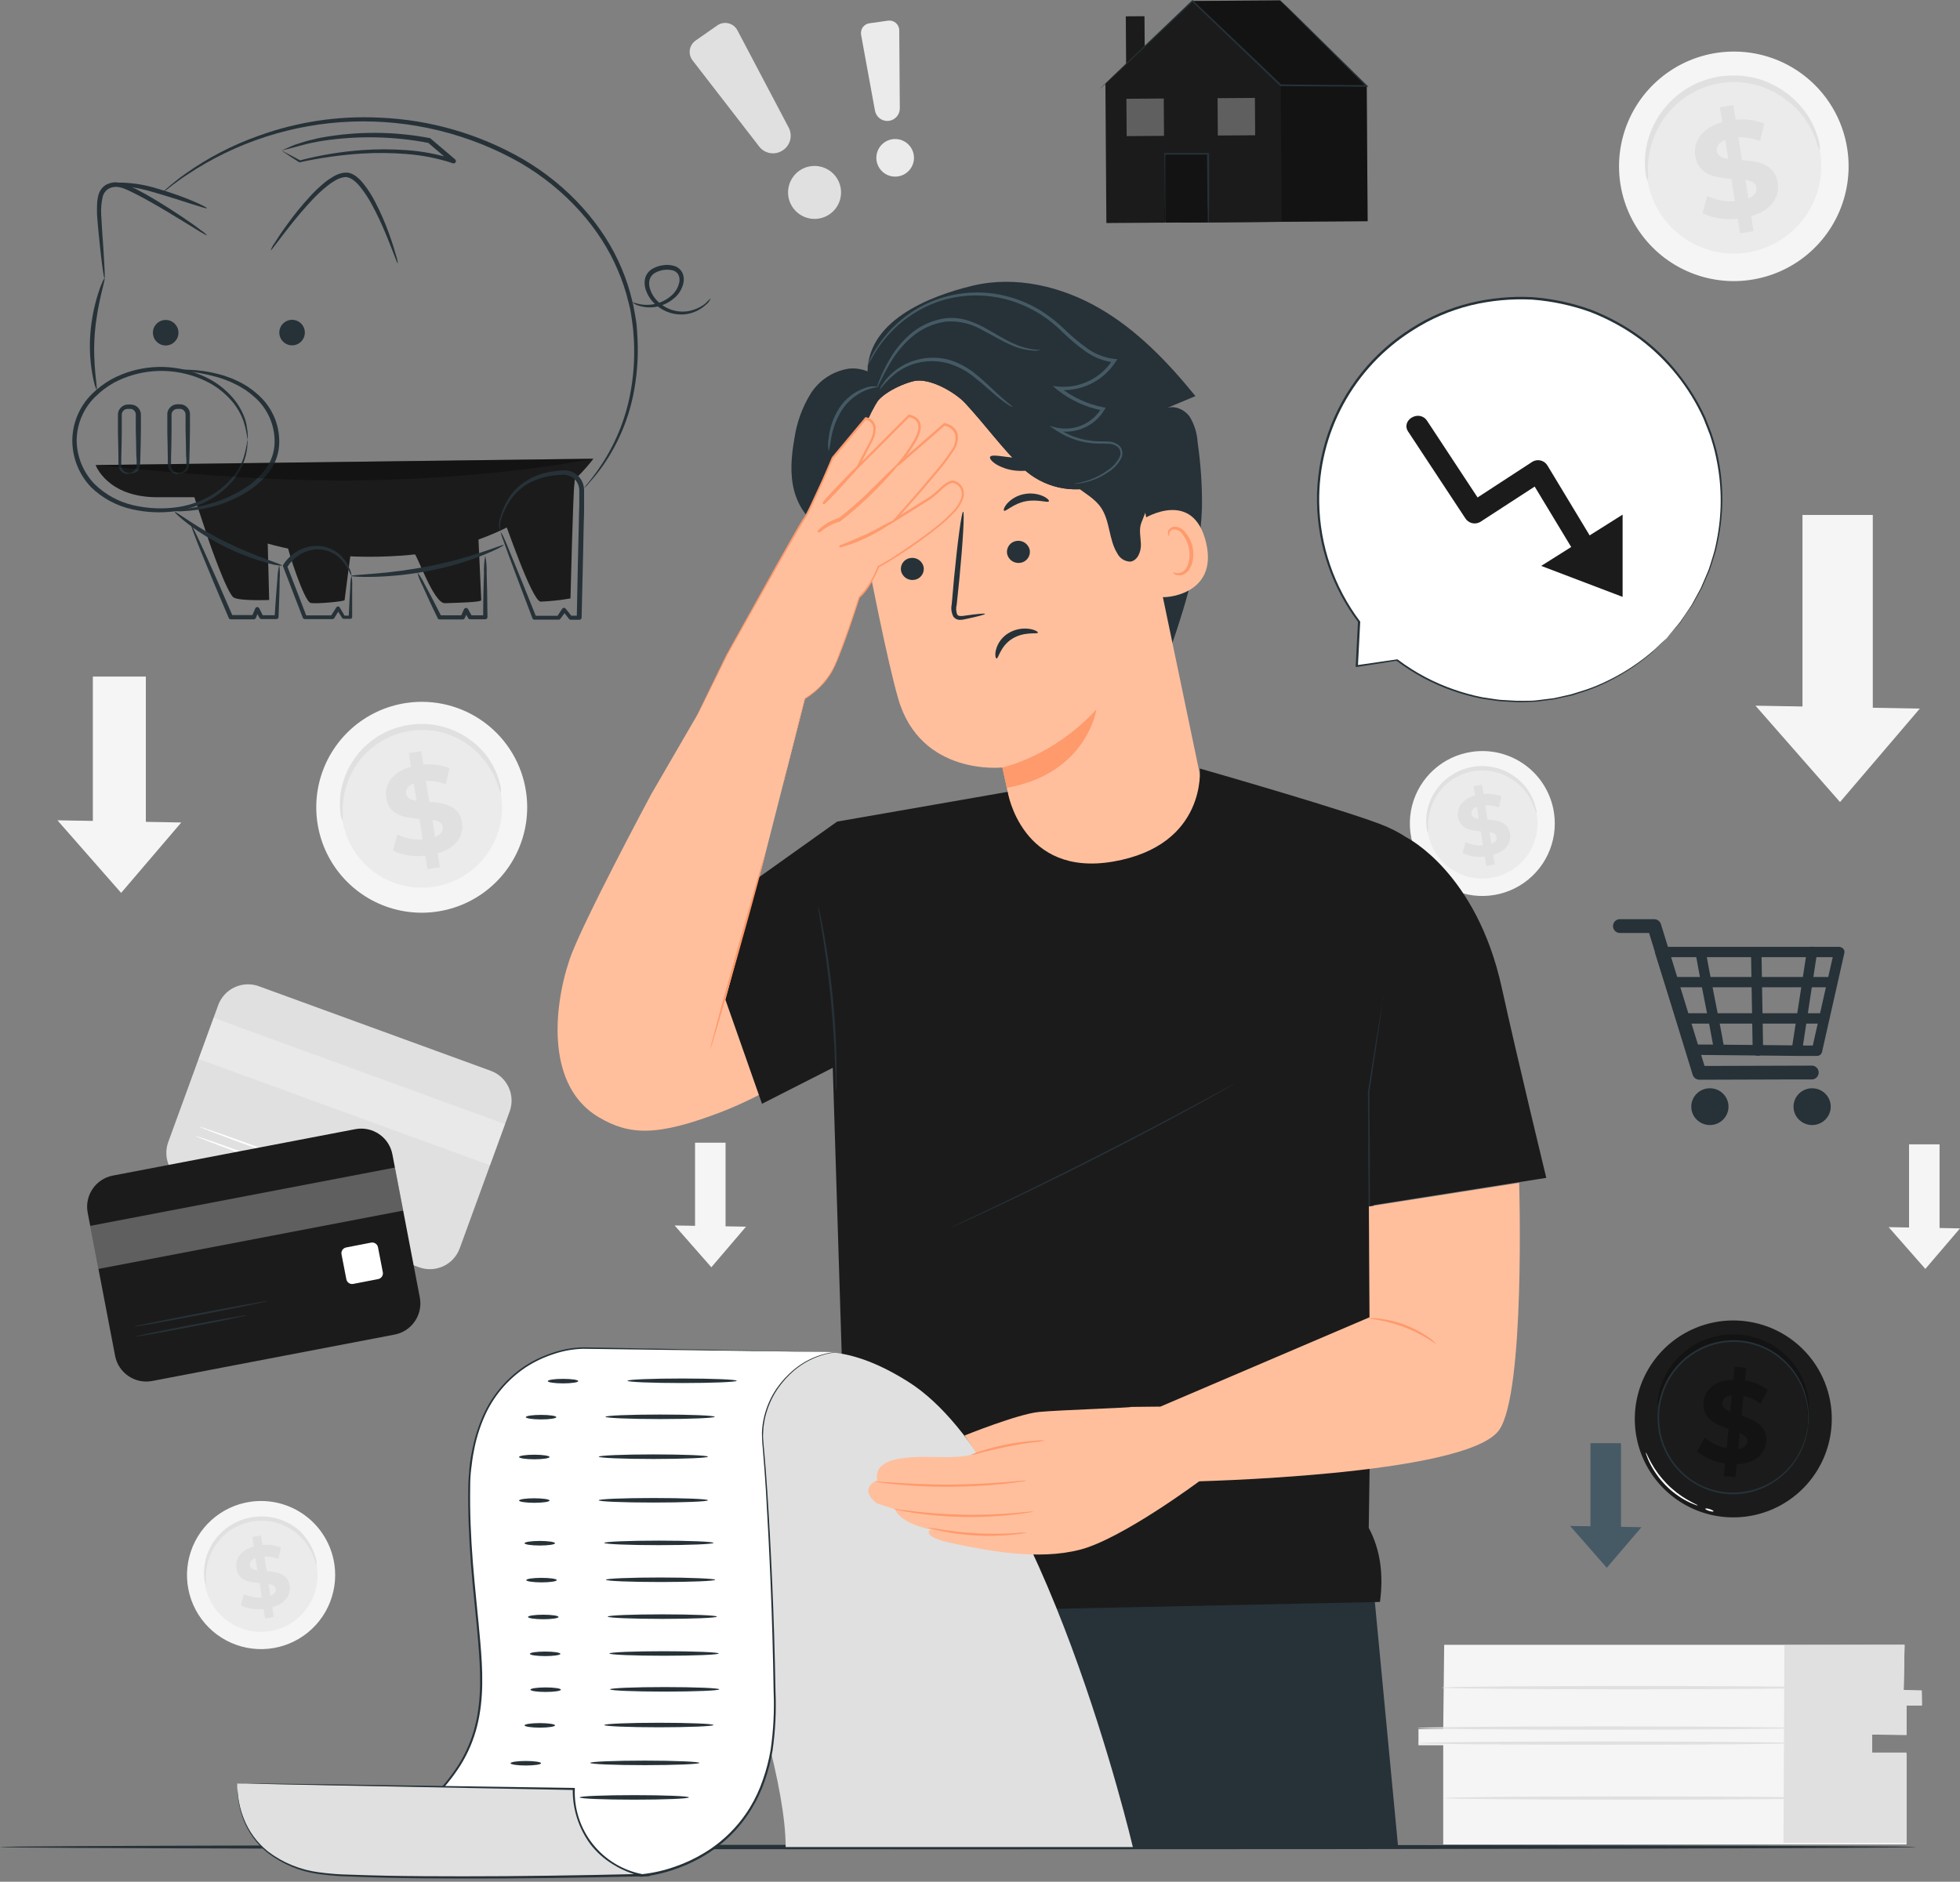 <svg xmlns="http://www.w3.org/2000/svg" width="302" height="290" viewBox="0 0 302 290" fill="none"><rect x="0" y="0" width="302" height="290" fill="#808080" stroke="none"/><path d="M75.611 165.022L39.887 151.992C37.351 151.066 34.545 152.373 33.62 154.909L25.925 176.004C25 178.54 26.306 181.346 28.842 182.271L64.566 195.302C67.103 196.227 69.909 194.921 70.834 192.385L78.529 171.29C79.454 168.754 78.148 165.947 75.611 165.022Z" fill="#E0E0E0"></path><g opacity="0.3"><path d="M77.817 173.239L32.908 156.858L30.593 163.204L75.502 179.585L77.817 173.239Z" fill="white"></path></g><path d="M46.519 181.053C46.519 181.127 42.812 179.851 38.3 178.206C33.787 176.561 30.141 175.164 30.168 175.09C30.195 175.016 33.875 176.292 38.394 177.937C42.913 179.582 46.546 180.979 46.519 181.053Z" fill="white"></path><path d="M50.493 180.851C50.493 180.925 46.014 179.367 40.548 177.373C35.082 175.379 30.671 173.707 30.697 173.633C30.724 173.559 35.176 175.117 40.642 177.111C46.108 179.106 50.52 180.791 50.493 180.851Z" fill="white"></path><path d="M222.522 253.486C222.522 253.902 222.375 266.479 222.375 266.479H218.561V268.964H222.375V284.26H293.76V270.347H288.462V267.312H293.747V262.772H296.097V260.691H293.31L293.451 253.486H222.522Z" fill="#F5F5F5"></path><path d="M274.944 253.553L274.803 284.018H293.759V270.092H288.474V267.312L293.759 267.406V262.853H296.156L296.109 260.503L293.322 260.436L293.463 253.486L274.944 253.553Z" fill="#E0E0E0"></path><path d="M276.152 268.635C276.152 268.776 263.239 268.89 247.278 268.89C231.317 268.89 218.404 268.776 218.404 268.635C218.404 268.494 231.317 268.38 247.278 268.38C263.239 268.38 276.152 268.494 276.152 268.635Z" fill="#E0E0E0"></path><path d="M276.152 266.312C276.152 266.453 263.239 266.567 247.278 266.567C231.317 266.567 218.404 266.453 218.404 266.312C218.404 266.171 231.317 266.057 247.278 266.057C263.239 266.057 276.152 266.171 276.152 266.312Z" fill="#E0E0E0"></path><path d="M279.859 260.087C279.859 260.228 266.94 260.342 250.985 260.342C235.031 260.342 222.111 260.228 222.111 260.087C222.111 259.946 235.024 259.832 250.985 259.832C266.947 259.832 279.859 259.919 279.859 260.087Z" fill="#E0E0E0"></path><path d="M280.217 277.102C280.217 277.236 267.297 277.35 251.343 277.35C235.388 277.35 222.469 277.236 222.469 277.102C222.469 276.968 235.381 276.847 251.343 276.847C267.304 276.847 280.217 276.961 280.217 277.102Z" fill="#E0E0E0"></path><path d="M106.71 9.306L116.964 22.568C117.365 23.097 117.949 23.458 118.601 23.582C119.253 23.706 119.928 23.584 120.496 23.24C121.099 22.889 121.543 22.317 121.732 21.645C121.921 20.974 121.841 20.255 121.51 19.64L113.626 4.68C113.487 4.41 113.292 4.174 113.053 3.986C112.815 3.799 112.539 3.665 112.245 3.593C111.95 3.521 111.643 3.513 111.345 3.57C111.048 3.626 110.765 3.746 110.517 3.921L107.16 6.264C106.926 6.431 106.729 6.643 106.579 6.888C106.429 7.133 106.331 7.406 106.289 7.69C106.247 7.974 106.262 8.263 106.335 8.541C106.407 8.819 106.535 9.079 106.71 9.306Z" fill="#E0E0E0"></path><path d="M129.439 28.551C129.657 29.328 129.64 30.153 129.39 30.921C129.139 31.688 128.667 32.364 128.032 32.863C127.398 33.362 126.629 33.662 125.824 33.725C125.019 33.787 124.214 33.61 123.51 33.214C122.806 32.819 122.235 32.224 121.869 31.504C121.503 30.785 121.359 29.973 121.454 29.171C121.55 28.369 121.881 27.614 122.406 27C122.931 26.387 123.626 25.943 124.403 25.724C125.446 25.433 126.561 25.567 127.505 26.097C128.45 26.627 129.145 27.509 129.439 28.551Z" fill="#E0E0E0"></path><path d="M132.675 5.338L134.817 17.055C134.903 17.519 135.155 17.936 135.525 18.228C135.896 18.519 136.36 18.666 136.831 18.64C137.324 18.609 137.787 18.391 138.124 18.03C138.461 17.669 138.647 17.193 138.644 16.7L138.557 4.673C138.556 4.458 138.509 4.246 138.42 4.051C138.331 3.855 138.2 3.681 138.038 3.54C137.876 3.399 137.686 3.294 137.48 3.233C137.274 3.171 137.058 3.154 136.845 3.182L134.018 3.579C133.812 3.6 133.612 3.663 133.431 3.764C133.25 3.865 133.091 4.003 132.966 4.168C132.84 4.332 132.749 4.521 132.699 4.723C132.649 4.924 132.641 5.133 132.675 5.338Z" fill="#EBEBEB"></path><path d="M140.769 24.912C140.652 25.473 140.372 25.987 139.964 26.39C139.556 26.792 139.037 27.064 138.474 27.172C137.911 27.28 137.329 27.219 136.801 26.996C136.272 26.773 135.822 26.399 135.507 25.92C135.191 25.442 135.024 24.88 135.027 24.307C135.031 23.734 135.204 23.174 135.524 22.699C135.845 22.224 136.3 21.855 136.83 21.638C137.361 21.421 137.944 21.366 138.506 21.48C139.261 21.636 139.923 22.084 140.347 22.728C140.772 23.371 140.923 24.157 140.769 24.912Z" fill="#EBEBEB"></path><path d="M284.647 23.052C285.158 26.514 284.631 30.05 283.131 33.213C281.632 36.376 279.227 39.022 276.223 40.817C273.219 42.613 269.749 43.477 266.253 43.299C262.758 43.122 259.394 41.911 256.586 39.821C253.779 37.73 251.655 34.854 250.484 31.556C249.312 28.258 249.145 24.687 250.004 21.294C250.863 17.901 252.709 14.839 255.309 12.496C257.909 10.153 261.146 8.634 264.61 8.131C266.905 7.795 269.245 7.914 271.494 8.481C273.744 9.049 275.859 10.054 277.72 11.44C279.581 12.826 281.15 14.564 282.339 16.557C283.527 18.549 284.312 20.756 284.647 23.052Z" fill="#F5F5F5"></path><path d="M280.485 23.636C280.874 26.274 280.472 28.969 279.33 31.378C278.187 33.788 276.356 35.805 274.066 37.173C271.777 38.541 269.134 39.199 266.47 39.064C263.807 38.929 261.244 38.007 259.105 36.414C256.966 34.822 255.347 32.631 254.454 30.118C253.561 27.605 253.433 24.884 254.088 22.299C254.742 19.713 256.148 17.38 258.129 15.595C260.11 13.809 262.576 12.651 265.215 12.268C266.965 12.008 268.749 12.095 270.464 12.526C272.18 12.957 273.793 13.723 275.212 14.779C276.631 15.835 277.827 17.162 278.732 18.682C279.637 20.202 280.232 21.885 280.485 23.636Z" fill="#EBEBEB"></path><path d="M280.404 23.22C280.156 22.722 279.96 22.2 279.82 21.662C279.324 20.273 278.615 18.971 277.718 17.801C277.085 17.014 276.369 16.298 275.583 15.665C274.684 14.935 273.696 14.324 272.641 13.845C272.072 13.579 271.484 13.355 270.882 13.174C269.614 12.801 268.296 12.622 266.974 12.644C266.279 12.659 265.585 12.724 264.899 12.838C264.216 12.966 263.543 13.141 262.885 13.362C262.248 13.584 261.628 13.853 261.031 14.168C260.455 14.472 259.903 14.82 259.38 15.209C258.872 15.576 258.394 15.982 257.949 16.424C257.124 17.235 256.406 18.149 255.814 19.143C255.302 20.019 254.886 20.946 254.572 21.91C254.124 23.319 253.898 24.789 253.9 26.268C253.957 26.819 253.957 27.375 253.9 27.927C253.654 27.415 253.521 26.856 253.511 26.288C253.353 24.749 253.481 23.195 253.887 21.702C254.488 19.458 255.661 17.408 257.291 15.752C257.758 15.265 258.263 14.816 258.802 14.41C259.357 13.98 259.948 13.598 260.568 13.268C261.215 12.919 261.888 12.622 262.583 12.382C263.293 12.139 264.02 11.948 264.758 11.811C265.491 11.697 266.232 11.639 266.974 11.636C267.702 11.625 268.429 11.672 269.15 11.777C269.846 11.878 270.533 12.033 271.204 12.241C271.827 12.44 272.433 12.687 273.017 12.979C275.117 13.973 276.923 15.493 278.262 17.391C279.158 18.655 279.814 20.073 280.196 21.574C280.38 22.102 280.451 22.663 280.404 23.22Z" fill="#E0E0E0"></path><path d="M269.813 33.312L270.183 35.629L268.115 35.958L267.752 33.702C265.904 33.941 264.026 33.655 262.333 32.876L263.065 30.19C264.386 30.83 265.851 31.115 267.316 31.016L266.765 27.565C264.374 27.37 261.688 27.014 261.212 24.059C260.863 21.864 262.152 19.722 265.368 18.828L264.999 16.532L267.067 16.196L267.43 18.453C268.924 18.299 270.434 18.502 271.835 19.043L271.203 21.729C270.133 21.317 268.992 21.123 267.846 21.159L268.41 24.677C270.794 24.852 273.439 25.214 273.91 28.129C274.272 30.284 273.016 32.399 269.813 33.312ZM266.302 24.496L265.832 21.555C264.777 21.978 264.435 22.649 264.549 23.334C264.663 24.019 265.321 24.348 266.302 24.496ZM270.66 28.914C270.545 28.189 269.881 27.887 268.941 27.719L269.397 30.579C270.371 30.183 270.74 29.572 270.633 28.914H270.66Z" fill="#E0E0E0"></path><path d="M239.442 125.265C239.768 127.452 239.439 129.686 238.495 131.684C237.551 133.683 236.035 135.357 234.139 136.493C232.243 137.63 230.052 138.178 227.844 138.068C225.637 137.959 223.511 137.197 221.737 135.878C219.963 134.56 218.62 132.745 217.878 130.662C217.136 128.58 217.029 126.324 217.57 124.181C218.112 122.038 219.277 120.104 220.918 118.623C222.559 117.143 224.603 116.183 226.791 115.865C229.715 115.436 232.689 116.185 235.061 117.948C237.433 119.71 239.008 122.342 239.442 125.265Z" fill="#F5F5F5"></path><path d="M236.81 125.648C237.057 127.314 236.804 129.016 236.084 130.537C235.363 132.059 234.207 133.333 232.762 134.198C231.317 135.062 229.648 135.478 227.966 135.394C226.285 135.309 224.666 134.727 223.315 133.722C221.964 132.716 220.942 131.333 220.378 129.746C219.814 128.159 219.734 126.441 220.147 124.809C220.56 123.176 221.449 121.703 222.7 120.576C223.95 119.449 225.508 118.718 227.174 118.477C228.278 118.314 229.403 118.371 230.485 118.643C231.567 118.916 232.584 119.399 233.479 120.065C234.374 120.731 235.129 121.567 235.7 122.525C236.272 123.483 236.649 124.544 236.81 125.648Z" fill="#EBEBEB"></path><path d="M236.757 125.386C236.603 125.072 236.479 124.744 236.388 124.406C236.071 123.528 235.618 122.706 235.045 121.969C234.647 121.474 234.197 121.023 233.702 120.626C233.133 120.165 232.508 119.78 231.842 119.477C231.485 119.311 231.114 119.174 230.734 119.068C229.929 118.835 229.094 118.724 228.256 118.739C227.378 118.755 226.508 118.909 225.678 119.195C225.276 119.335 224.885 119.506 224.509 119.706C223.806 120.072 223.16 120.538 222.589 121.089C222.066 121.599 221.614 122.177 221.246 122.808C220.921 123.359 220.658 123.945 220.46 124.554C220.178 125.444 220.035 126.373 220.037 127.307C220.07 127.655 220.07 128.006 220.037 128.354C219.88 128.032 219.795 127.679 219.789 127.32C219.687 126.349 219.767 125.368 220.024 124.426C220.2 123.769 220.455 123.135 220.783 122.539C221.161 121.856 221.629 121.226 222.173 120.666C222.781 120.047 223.478 119.522 224.241 119.108C224.643 118.887 225.063 118.701 225.497 118.551C225.935 118.397 226.384 118.275 226.84 118.188C227.306 118.111 227.777 118.066 228.25 118.054C228.699 118.053 229.148 118.084 229.593 118.148C230.031 118.212 230.464 118.309 230.889 118.436C231.292 118.565 231.687 118.719 232.07 118.9C232.775 119.24 233.432 119.671 234.024 120.182C234.529 120.63 234.98 121.135 235.367 121.686C235.935 122.482 236.347 123.377 236.583 124.325C236.719 124.662 236.779 125.024 236.757 125.386Z" fill="#E0E0E0"></path><path d="M230.076 131.759L230.311 133.223L229.002 133.431L228.78 132.008C227.612 132.155 226.426 131.973 225.356 131.484L225.819 129.771C226.654 130.175 227.579 130.355 228.505 130.295L228.156 128.113C226.645 127.992 224.953 127.77 224.651 125.897C224.429 124.514 225.242 123.164 227.269 122.6L227.041 121.15L228.344 120.941L228.572 122.365C229.515 122.265 230.468 122.392 231.352 122.734L230.956 124.447C230.283 124.19 229.567 124.069 228.847 124.091L229.203 126.307C230.707 126.414 232.379 126.642 232.675 128.489C232.89 129.818 232.091 131.161 230.076 131.759ZM227.847 126.192L227.551 124.339C226.88 124.601 226.665 125.011 226.739 125.461C226.813 125.91 227.243 126.098 227.847 126.192ZM230.6 128.979C230.526 128.522 230.103 128.308 229.512 128.227L229.801 130.033C230.432 129.818 230.667 129.395 230.6 128.979Z" fill="#E0E0E0"></path><path d="M81.06 122.062C81.525 125.243 81.035 128.49 79.654 131.393C78.273 134.296 76.062 136.724 73.301 138.37C70.54 140.016 67.352 140.806 64.142 140.64C60.931 140.474 57.842 139.36 55.266 137.438C52.689 135.516 50.74 132.873 49.665 129.843C48.591 126.814 48.439 123.533 49.229 120.417C50.019 117.301 51.716 114.49 54.105 112.338C56.493 110.186 59.466 108.792 62.648 108.33C64.758 108.021 66.909 108.132 68.978 108.655C71.046 109.178 72.99 110.104 74.7 111.379C76.41 112.654 77.852 114.254 78.944 116.088C80.035 117.921 80.754 119.951 81.06 122.062Z" fill="#F5F5F5"></path><path d="M77.23 122.62C77.587 125.044 77.217 127.519 76.167 129.732C75.117 131.945 73.434 133.798 71.331 135.054C69.228 136.311 66.799 136.915 64.352 136.791C61.906 136.667 59.551 135.819 57.586 134.356C55.62 132.894 54.134 130.88 53.313 128.572C52.492 126.264 52.375 123.764 52.976 121.389C53.576 119.014 54.868 116.87 56.687 115.229C58.506 113.589 60.772 112.525 63.196 112.172C64.803 111.936 66.442 112.019 68.017 112.416C69.593 112.814 71.074 113.518 72.377 114.488C73.681 115.458 74.78 116.676 75.613 118.071C76.445 119.467 76.995 121.012 77.23 122.62Z" fill="#EBEBEB"></path><path d="M77.171 122.23C76.945 121.775 76.765 121.298 76.634 120.807C76.172 119.527 75.51 118.328 74.673 117.255C74.104 116.513 73.453 115.837 72.733 115.24C71.913 114.569 71.01 114.007 70.047 113.568C69.524 113.325 68.983 113.125 68.428 112.971C67.854 112.802 67.269 112.676 66.676 112.595C66.061 112.514 65.442 112.479 64.823 112.487C64.185 112.5 63.55 112.563 62.922 112.675C62.295 112.787 61.678 112.947 61.076 113.152C60.489 113.354 59.919 113.601 59.37 113.89C58.842 114.171 58.334 114.49 57.852 114.844C57.38 115.184 56.931 115.556 56.51 115.959C55.749 116.704 55.09 117.546 54.549 118.463C54.076 119.265 53.693 120.116 53.407 121.002C52.991 122.304 52.782 123.663 52.789 125.03C52.842 125.537 52.842 126.048 52.789 126.555C52.563 126.085 52.441 125.572 52.434 125.051C52.285 123.636 52.401 122.206 52.776 120.834C53.033 119.88 53.403 118.96 53.877 118.094C54.424 117.099 55.101 116.182 55.892 115.368C56.32 114.924 56.782 114.516 57.275 114.146C57.785 113.75 58.329 113.4 58.9 113.098C59.487 112.78 60.097 112.508 60.726 112.286C61.383 112.058 62.056 111.883 62.741 111.762C63.417 111.644 64.102 111.579 64.789 111.567C65.463 111.558 66.136 111.601 66.803 111.695C67.441 111.788 68.069 111.932 68.683 112.124C69.275 112.303 69.853 112.527 70.409 112.796C72.336 113.702 73.996 115.09 75.231 116.825C76.053 117.985 76.654 119.287 77.003 120.666C77.18 121.167 77.237 121.703 77.171 122.23Z" fill="#E0E0E0"></path><path d="M67.428 131.504L67.771 133.639L65.864 133.941L65.535 131.866C63.836 132.082 62.11 131.819 60.552 131.108L61.224 128.616C62.438 129.204 63.785 129.466 65.132 129.375L64.621 126.199C62.426 126.024 59.921 125.702 59.518 122.983C59.196 120.968 60.384 119.001 63.332 118.175L62.996 116.066L64.897 115.757L65.232 117.832C66.6 117.694 67.98 117.88 69.261 118.376L68.691 120.867C67.713 120.49 66.669 120.312 65.622 120.344L66.139 123.573C68.328 123.735 70.759 124.064 71.189 126.743C71.524 128.724 70.356 130.664 67.428 131.504ZM64.185 123.406L63.755 120.72C62.782 121.109 62.473 121.72 62.573 122.351C62.674 122.983 63.298 123.271 64.185 123.406ZM68.214 127.434C68.106 126.763 67.495 126.501 66.629 126.347L67.052 128.972C67.945 128.636 68.281 128.072 68.214 127.461V127.434Z" fill="#E0E0E0"></path><path d="M51.521 241.07C51.851 243.305 51.51 245.587 50.542 247.628C49.575 249.669 48.023 251.377 46.084 252.536C44.145 253.695 41.906 254.253 39.65 254.138C37.394 254.024 35.222 253.243 33.411 251.894C31.599 250.545 30.228 248.688 29.471 246.56C28.715 244.431 28.607 242.126 29.162 239.936C29.716 237.747 30.907 235.77 32.585 234.258C34.263 232.746 36.352 231.765 38.588 231.441C41.579 231.006 44.62 231.776 47.045 233.581C49.469 235.387 51.079 238.08 51.521 241.07Z" fill="#F5F5F5"></path><path d="M48.834 241.46C49.092 243.17 48.836 244.919 48.099 246.484C47.361 248.049 46.176 249.359 44.693 250.249C43.209 251.139 41.495 251.568 39.767 251.482C38.039 251.396 36.376 250.798 34.989 249.765C33.601 248.732 32.552 247.31 31.974 245.68C31.396 244.049 31.316 242.284 31.743 240.608C32.17 238.931 33.086 237.42 34.374 236.265C35.661 235.11 37.263 234.364 38.976 234.121C40.105 233.955 41.256 234.014 42.362 234.293C43.469 234.572 44.51 235.067 45.425 235.748C46.34 236.43 47.113 237.285 47.697 238.265C48.282 239.245 48.668 240.331 48.834 241.46Z" fill="#EBEBEB"></path><path d="M48.794 241.191C48.63 240.872 48.502 240.537 48.411 240.19C48.088 239.29 47.623 238.446 47.035 237.692C46.639 237.179 46.189 236.711 45.691 236.295C44.795 235.567 43.764 235.024 42.656 234.697C42.252 234.578 41.839 234.49 41.421 234.435C40.992 234.377 40.558 234.352 40.125 234.362C39.226 234.375 38.334 234.533 37.486 234.832C37.076 234.975 36.676 235.148 36.291 235.349C35.918 235.545 35.561 235.769 35.223 236.02C34.899 236.258 34.591 236.518 34.303 236.799C33.784 237.327 33.333 237.918 32.96 238.558C32.629 239.123 32.359 239.722 32.154 240.345C31.87 241.255 31.726 242.204 31.725 243.158C31.764 243.515 31.764 243.875 31.725 244.232C31.57 243.9 31.486 243.538 31.476 243.172C31.374 242.178 31.456 241.174 31.718 240.21C31.902 239.543 32.161 238.899 32.49 238.29C32.876 237.588 33.355 236.942 33.914 236.369C34.218 236.06 34.543 235.773 34.887 235.51C35.626 234.954 36.446 234.514 37.318 234.207C37.773 234.046 38.24 233.923 38.715 233.838C39.192 233.757 39.675 233.712 40.158 233.704C40.628 233.695 41.097 233.724 41.562 233.791C42.016 233.858 42.465 233.959 42.905 234.093C43.319 234.218 43.723 234.375 44.114 234.563C44.841 234.907 45.518 235.348 46.128 235.872C46.606 236.337 47.032 236.853 47.397 237.41C47.974 238.221 48.395 239.132 48.639 240.096C48.766 240.446 48.819 240.819 48.794 241.191Z" fill="#E0E0E0"></path><path d="M41.944 247.705L42.186 249.202L40.843 249.41L40.608 247.96C39.414 248.11 38.203 247.924 37.109 247.423L37.586 245.677C38.439 246.086 39.382 246.268 40.326 246.207L40.01 243.971C38.472 243.843 36.733 243.615 36.431 241.708C36.203 240.291 37.035 238.908 39.117 238.351L38.875 236.867L40.218 236.652L40.453 238.109C41.417 238.01 42.391 238.141 43.294 238.492L42.891 240.244C42.204 239.978 41.471 239.852 40.735 239.875L41.098 242.145C42.636 242.259 44.348 242.487 44.65 244.374C44.825 245.751 43.999 247.114 41.944 247.705ZM39.661 242.01L39.339 240.117C38.667 240.392 38.439 240.822 38.506 241.265C38.573 241.708 39.043 241.957 39.661 242.01ZM42.474 244.864C42.401 244.394 41.971 244.193 41.367 244.099L41.662 245.939C42.307 245.683 42.542 245.314 42.474 244.864Z" fill="#E0E0E0"></path><path d="M22.472 104.268H14.307V129.026H22.472V104.268Z" fill="#F5F5F5"></path><path d="M8.848 126.42L18.665 137.607L27.931 126.756L8.848 126.42Z" fill="#F5F5F5"></path><path d="M288.562 79.362H277.73V112.211H288.562V79.362Z" fill="#F5F5F5"></path><path d="M270.486 108.754L283.513 123.607L295.808 109.204L270.486 108.754Z" fill="#F5F5F5"></path><path d="M298.851 176.359H294.15V190.615H298.851V176.359Z" fill="#F5F5F5"></path><path d="M291.006 189.117L296.66 195.557L301.998 189.312L291.006 189.117Z" fill="#F5F5F5"></path><path d="M111.794 176.104H107.094V190.359H111.794V176.104Z" fill="#F5F5F5"></path><path d="M103.951 188.862L109.605 195.301L114.943 189.05L103.951 188.862Z" fill="#F5F5F5"></path><path d="M295.226 284.65C295.226 284.845 229.131 285 147.62 285C66.108 285 0 284.845 0 284.65C0 284.456 66.081 284.301 147.62 284.301C229.158 284.301 295.226 284.456 295.226 284.65Z" fill="#263238"></path><path d="M282.152 220.342C281.822 223.326 280.614 226.146 278.681 228.444C276.748 230.742 274.176 232.415 271.292 233.251C268.408 234.086 265.341 234.048 262.478 233.139C259.616 232.231 257.088 230.494 255.213 228.148C253.338 225.802 252.202 222.953 251.947 219.961C251.693 216.969 252.332 213.969 253.783 211.34C255.234 208.711 257.433 206.572 260.101 205.193C262.768 203.814 265.785 203.258 268.769 203.595C272.764 204.042 276.418 206.057 278.928 209.197C281.437 212.338 282.597 216.346 282.152 220.342Z" fill="#1B1B1B"></path><g opacity="0.3"><path d="M267.598 225.64L267.396 227.654L265.61 227.48L265.798 225.526C264.213 225.319 262.717 224.672 261.48 223.659L262.682 221.571C263.645 222.387 264.801 222.942 266.04 223.182L266.329 220.194C264.388 219.523 262.233 218.63 262.488 216.071C262.676 214.178 264.213 212.68 267.074 212.64L267.269 210.625L269.055 210.8L268.867 212.747C270.14 212.946 271.348 213.443 272.392 214.198L271.277 216.313C270.485 215.739 269.586 215.33 268.632 215.111L268.336 218.16C270.277 218.831 272.365 219.691 272.144 222.188C271.956 224.102 270.438 225.58 267.598 225.64ZM266.584 217.582L266.832 215.037C265.859 215.158 265.436 215.641 265.375 216.232C265.315 216.823 265.818 217.226 266.584 217.555V217.582ZM269.236 222.195C269.297 221.571 268.813 221.181 268.068 220.852L267.826 223.323C268.739 223.155 269.182 222.739 269.236 222.168V222.195Z" fill="black"></path></g><g opacity="0.3"><path d="M278.596 218.636C278.501 218.17 278.452 217.695 278.449 217.219C278.26 215.078 277.497 213.027 276.24 211.283C275.648 210.485 274.96 209.763 274.192 209.135C273.767 208.795 273.318 208.487 272.849 208.215C272.371 207.923 271.87 207.671 271.351 207.463C270.818 207.24 270.268 207.061 269.706 206.925C269.125 206.788 268.535 206.691 267.94 206.637C267.345 206.596 266.749 206.596 266.154 206.637C265.018 206.721 263.901 206.979 262.843 207.402C262.345 207.588 261.863 207.813 261.4 208.074C259.764 208.994 258.38 210.304 257.371 211.888C256.69 212.961 256.182 214.135 255.867 215.366C255.784 215.824 255.658 216.274 255.491 216.709C255.386 216.233 255.386 215.741 255.491 215.265C255.706 213.951 256.161 212.688 256.834 211.538C257.292 210.739 257.844 209.997 258.479 209.329C259.209 208.548 260.043 207.871 260.957 207.315C261.45 207.015 261.967 206.755 262.501 206.536C263.056 206.306 263.629 206.12 264.213 205.979C264.82 205.83 265.437 205.728 266.06 205.676C266.701 205.629 267.345 205.629 267.987 205.676C268.627 205.735 269.262 205.838 269.887 205.985C270.492 206.14 271.085 206.34 271.66 206.583C272.214 206.815 272.748 207.091 273.258 207.409C274.651 208.275 275.851 209.418 276.783 210.766C277.302 211.53 277.728 212.353 278.053 213.217C278.516 214.46 278.744 215.779 278.724 217.105C278.8 217.618 278.757 218.142 278.596 218.636Z" fill="black"></path></g><path d="M278.585 219.717C278.576 219.655 278.576 219.592 278.585 219.529C278.585 219.388 278.585 219.207 278.585 218.972C278.605 218.674 278.605 218.376 278.585 218.079C278.575 217.67 278.539 217.261 278.478 216.857C278.33 215.745 278.02 214.662 277.558 213.64C276.954 212.286 276.097 211.06 275.033 210.028C273.655 208.677 271.953 207.704 270.091 207.199C268.228 206.695 266.268 206.677 264.396 207.147C263.865 207.276 263.345 207.444 262.839 207.651C262.323 207.868 261.822 208.122 261.341 208.409C260.335 208.993 259.428 209.735 258.655 210.605C257.847 211.492 257.183 212.5 256.688 213.593C256.19 214.721 255.86 215.915 255.707 217.139C255.581 218.369 255.638 219.611 255.875 220.825C256.112 222.002 256.532 223.135 257.118 224.183C257.675 225.197 258.389 226.117 259.233 226.909C259.637 227.298 260.068 227.66 260.522 227.99C260.974 228.299 261.445 228.579 261.932 228.829C263.382 229.543 264.965 229.944 266.58 230.007C268.195 230.07 269.805 229.794 271.306 229.196C272.807 228.598 274.166 227.691 275.295 226.535C276.424 225.379 277.298 223.999 277.86 222.484C278.013 222.104 278.139 221.713 278.236 221.315C278.325 221.03 278.392 220.738 278.437 220.442C278.478 220.214 278.518 220.033 278.538 219.898C278.546 219.834 278.562 219.771 278.585 219.71C278.592 219.773 278.592 219.836 278.585 219.898C278.585 220.039 278.538 220.221 278.511 220.449C278.473 220.748 278.415 221.044 278.337 221.335C278.243 221.739 278.124 222.136 277.981 222.524C277.605 223.594 277.071 224.601 276.396 225.512C275.505 226.727 274.388 227.757 273.106 228.547C271.435 229.595 269.522 230.192 267.552 230.28C265.582 230.368 263.623 229.945 261.865 229.051C261.365 228.8 260.882 228.515 260.421 228.198C259.946 227.866 259.497 227.497 259.078 227.097C258.211 226.289 257.476 225.348 256.903 224.31C256.3 223.237 255.867 222.078 255.62 220.872C255.382 219.631 255.326 218.362 255.452 217.105C255.606 215.849 255.945 214.622 256.46 213.466C256.964 212.345 257.644 211.311 258.474 210.404C259.262 209.517 260.187 208.762 261.214 208.168C261.704 207.871 262.216 207.611 262.745 207.389C263.268 207.184 263.804 207.014 264.349 206.878C266.262 206.399 268.266 206.422 270.166 206.947C272.067 207.472 273.799 208.48 275.194 209.873C276.264 210.931 277.122 212.185 277.719 213.566C278.176 214.606 278.472 215.708 278.598 216.837C278.659 217.243 278.686 217.654 278.679 218.065C278.705 218.367 278.705 218.67 278.679 218.972C278.679 219.2 278.679 219.381 278.632 219.522C278.625 219.589 278.609 219.655 278.585 219.717Z" fill="#263238"></path><path d="M261.605 232.012C261.448 231.996 261.296 231.952 261.155 231.885C260.754 231.742 260.364 231.571 259.986 231.374C258.741 230.732 257.607 229.893 256.629 228.89C255.643 227.884 254.822 226.728 254.198 225.465C254.009 225.085 253.845 224.692 253.708 224.29C253.643 224.146 253.605 223.991 253.594 223.833C253.641 223.833 253.876 224.438 254.379 225.371C255.043 226.582 255.87 227.696 256.837 228.682C257.805 229.667 258.906 230.512 260.107 231.193C261.02 231.717 261.638 231.965 261.605 232.012Z" fill="white"></path><path d="M264.022 232.912C264.022 232.986 263.693 232.959 263.351 232.852C263.008 232.744 262.733 232.596 262.76 232.516C262.786 232.435 263.089 232.469 263.431 232.576C263.774 232.684 264.049 232.831 264.022 232.912Z" fill="white"></path><path d="M249.765 222.417H245.064V236.672H249.765V222.417Z" fill="#455A64"></path><path d="M241.922 235.168L247.576 241.614L252.914 235.363L241.922 235.168Z" fill="#455A64"></path><path d="M249.516 143.785H254.888L253.854 143.006C254.637 145.558 255.421 148.11 256.204 150.661C257.453 154.69 258.7 158.742 259.944 162.815C260.226 163.749 260.515 164.682 260.804 165.622C260.872 165.845 261.009 166.04 261.194 166.18C261.38 166.32 261.606 166.397 261.838 166.401L277.067 166.354H279.243C279.511 166.333 279.76 166.211 279.943 166.014C280.125 165.817 280.226 165.558 280.226 165.29C280.226 165.021 280.125 164.763 279.943 164.565C279.76 164.368 279.511 164.247 279.243 164.225L264.02 164.272H261.838L262.872 165.051C262.089 162.5 261.305 159.948 260.522 157.396C259.273 153.341 258.028 149.289 256.788 145.242L255.922 142.436C255.855 142.213 255.719 142.017 255.533 141.877C255.347 141.737 255.121 141.66 254.888 141.657H249.516C249.249 141.678 248.999 141.799 248.817 141.997C248.634 142.194 248.533 142.453 248.533 142.721C248.533 142.99 248.634 143.248 248.817 143.445C248.999 143.643 249.249 143.764 249.516 143.785Z" fill="#263238"></path><path d="M282.622 146.485C281.619 150.93 280.616 155.373 279.614 159.814C279.473 160.452 279.325 161.09 279.184 161.728L279.963 161.143L273.443 161.076L262.988 160.976H260.597L261.376 161.56C259.979 157.159 258.581 152.761 257.179 148.365L256.588 146.505L255.81 147.512H283.401C283.599 147.494 283.784 147.402 283.918 147.255C284.052 147.108 284.127 146.916 284.127 146.717C284.127 146.517 284.052 146.325 283.918 146.178C283.784 146.031 283.599 145.939 283.401 145.921H255.81C255.687 145.922 255.567 145.951 255.457 146.006C255.348 146.06 255.252 146.139 255.178 146.236C255.104 146.333 255.052 146.446 255.028 146.566C255.004 146.686 255.007 146.81 255.037 146.928L259.227 160.123C259.429 160.741 259.624 161.365 259.818 161.983C259.87 162.15 259.973 162.297 260.113 162.402C260.253 162.507 260.422 162.565 260.597 162.567L267.117 162.627L277.572 162.735H279.963C280.138 162.734 280.307 162.677 280.447 162.572C280.586 162.466 280.687 162.319 280.735 162.151C281.738 157.705 282.741 153.262 283.743 148.822C283.891 148.184 284.032 147.546 284.173 146.908C284.435 145.934 282.85 145.484 282.622 146.485Z" fill="#263238"></path><path d="M261.301 147.162C262.147 152.024 263.221 156.845 264.074 161.7C264.249 162.707 265.8 162.284 265.625 161.277C264.779 156.422 263.698 151.601 262.852 146.739C262.677 145.732 261.126 146.162 261.301 147.162Z" fill="#263238"></path><path d="M269.803 146.955C269.883 151.937 269.977 156.92 270.058 161.902C270.058 162.116 270.143 162.321 270.294 162.472C270.445 162.623 270.65 162.708 270.864 162.708C271.077 162.708 271.282 162.623 271.433 162.472C271.585 162.321 271.669 162.116 271.669 161.902C271.589 156.92 271.495 151.937 271.414 146.955C271.414 146.741 271.329 146.536 271.178 146.385C271.027 146.234 270.822 146.149 270.609 146.149C270.395 146.149 270.19 146.234 270.039 146.385C269.888 146.536 269.803 146.741 269.803 146.955Z" fill="#263238"></path><path d="M277.658 162.083C278.334 157.656 279.006 153.231 279.673 148.808C279.773 148.177 279.867 147.539 279.968 146.908C280.018 146.703 279.987 146.487 279.882 146.305C279.777 146.122 279.606 145.987 279.404 145.927C279.199 145.873 278.982 145.901 278.797 146.005C278.613 146.109 278.476 146.281 278.417 146.485C277.732 150.912 277.049 155.337 276.369 159.76C276.275 160.431 276.174 161.029 276.08 161.66C276.04 161.86 276.077 162.068 276.185 162.242C276.292 162.416 276.461 162.542 276.658 162.596C276.855 162.65 277.065 162.627 277.246 162.531C277.426 162.436 277.564 162.276 277.631 162.083H277.658Z" fill="#263238"></path><path d="M257.574 152.152H281.928C282.127 152.134 282.311 152.042 282.446 151.895C282.58 151.748 282.654 151.556 282.654 151.356C282.654 151.157 282.58 150.965 282.446 150.818C282.311 150.671 282.127 150.579 281.928 150.561H257.574C257.375 150.579 257.191 150.671 257.056 150.818C256.922 150.965 256.848 151.157 256.848 151.356C256.848 151.556 256.922 151.748 257.056 151.895C257.191 152.042 257.375 152.134 257.574 152.152Z" fill="#263238"></path><path d="M259.851 157.746H280.949C281.147 157.727 281.332 157.636 281.466 157.489C281.6 157.341 281.675 157.149 281.675 156.95C281.675 156.751 281.6 156.559 281.466 156.411C281.332 156.264 281.147 156.173 280.949 156.154H259.851C259.652 156.173 259.468 156.264 259.334 156.411C259.199 156.559 259.125 156.751 259.125 156.95C259.125 157.149 259.199 157.341 259.334 157.489C259.468 157.636 259.652 157.727 259.851 157.746Z" fill="#263238"></path><path d="M279.215 173.384C280.798 173.384 282.082 172.115 282.082 170.55C282.082 168.985 280.798 167.717 279.215 167.717C277.631 167.717 276.348 168.985 276.348 170.55C276.348 172.115 277.631 173.384 279.215 173.384Z" fill="#263238"></path><path d="M263.463 173.384C265.046 173.384 266.33 172.115 266.33 170.55C266.33 168.985 265.046 167.717 263.463 167.717C261.879 167.717 260.596 168.985 260.596 170.55C260.596 172.115 261.879 173.384 263.463 173.384Z" fill="#263238"></path><path d="M256.834 98.319C260.895 93.996 263.636 88.601 264.732 82.771C265.828 76.942 265.234 70.92 263.02 65.417C260.806 59.913 257.065 55.158 252.238 51.711C247.41 48.264 241.698 46.27 235.774 45.963C229.85 45.656 223.962 47.049 218.804 49.978C213.646 52.908 209.433 57.251 206.662 62.496C203.891 67.741 202.678 73.669 203.166 79.581C203.653 85.492 205.821 91.141 209.414 95.862L209.065 102.684L215.256 101.724C221.376 106.409 229.018 108.655 236.7 108.026C244.382 107.397 251.557 103.938 256.834 98.319Z" fill="white"></path><path d="M256.836 98.319C256.836 98.319 256.064 99.145 254.512 100.602C252.172 102.617 249.553 104.284 246.737 105.551C245.777 105.986 244.793 106.362 243.789 106.679L242.171 107.19L240.438 107.566L239.545 107.767C239.243 107.828 238.927 107.848 238.618 107.895L236.711 108.136C236.04 108.177 235.368 108.183 234.697 108.21C234.354 108.21 234.025 108.244 233.67 108.21L232.629 108.157L231.574 108.096C231.217 108.089 230.86 108.056 230.507 107.995L228.324 107.68C226.819 107.383 225.336 106.981 223.886 106.478C220.751 105.388 217.806 103.816 215.157 101.818H215.271L209.073 102.785H208.892V102.597C208.999 100.461 209.12 98.145 209.241 95.774L209.274 95.882C205.263 90.56 203.04 84.106 202.922 77.443C202.804 70.171 205.234 63.087 209.791 57.419C211.943 54.739 214.528 52.438 217.44 50.61C220.244 48.797 223.333 47.469 226.579 46.682C229.706 45.924 232.927 45.625 236.141 45.796C239.218 46.029 242.25 46.68 245.152 47.73C246.536 48.266 247.883 48.896 249.181 49.616C252.897 51.627 256.15 54.395 258.729 57.741C260.332 59.772 261.685 61.988 262.758 64.342L263.43 66.061C263.658 66.615 263.854 67.183 264.014 67.76C264.361 68.86 264.637 69.982 264.84 71.117C265.596 75.144 265.555 79.28 264.719 83.291C264.565 84.149 264.352 84.995 264.081 85.823C263.813 86.615 263.618 87.401 263.316 88.113C263.013 88.825 262.718 89.503 262.443 90.127C262.315 90.448 262.162 90.757 261.986 91.054L261.509 91.907C261.194 92.457 260.932 93.001 260.616 93.465C260.301 93.928 259.999 94.358 259.716 94.76L258.917 95.942L258.185 96.795L257.192 97.937C256.963 98.198 256.843 98.319 256.843 98.319L257.165 97.916L258.132 96.748L258.85 95.895C259.079 95.553 259.334 95.183 259.609 94.781C259.884 94.378 260.173 93.941 260.489 93.485C260.804 93.028 261.053 92.471 261.362 91.92L261.832 91.067C262.006 90.774 262.154 90.466 262.275 90.147C262.55 89.476 262.839 88.804 263.134 88.133C263.43 87.461 263.618 86.642 263.886 85.85C264.147 85.027 264.353 84.188 264.504 83.338C265.313 79.352 265.336 75.247 264.571 71.252C264.364 70.117 264.088 68.996 263.745 67.894C263.585 67.32 263.387 66.757 263.154 66.209C262.933 65.645 262.718 65.074 262.483 64.503C260.28 59.662 256.901 55.449 252.652 52.249C251.5 51.399 250.291 50.629 249.033 49.945C247.744 49.238 246.409 48.617 245.038 48.085C242.164 47.055 239.165 46.414 236.12 46.178C232.951 46.012 229.773 46.301 226.686 47.038C223.481 47.825 220.429 49.139 217.655 50.926C213.183 53.741 209.511 57.658 206.991 62.302C204.471 66.946 203.188 72.16 203.265 77.443C203.37 84.055 205.568 90.463 209.543 95.748L209.583 95.795V95.855C209.462 98.219 209.335 100.555 209.227 102.671L209.046 102.516L215.271 101.616H215.331L215.385 101.657C218 103.628 220.906 105.177 224 106.25C225.436 106.755 226.906 107.159 228.398 107.458L230.561 107.781C230.912 107.838 231.266 107.871 231.621 107.881L232.669 107.942L233.703 108.002C234.046 108.002 234.375 108.002 234.717 108.002C235.389 108.002 236.06 108.002 236.698 107.935L238.592 107.7C238.9 107.66 239.216 107.64 239.511 107.579L240.405 107.384L242.13 106.988L243.742 106.485C244.745 106.181 245.727 105.813 246.683 105.383C249.493 104.138 252.113 102.501 254.465 100.522C255.265 99.85 255.808 99.239 256.238 98.87C256.668 98.501 256.836 98.319 256.836 98.319Z" fill="#263238"></path><path d="M217.004 66.564L224.672 78.195L225.76 79.847C225.989 80.226 226.357 80.501 226.786 80.614C227.215 80.727 227.67 80.668 228.057 80.451L237.854 74.085L235.557 73.481L242.682 85.279L243.689 86.944C244.804 88.791 247.718 87.105 246.59 85.252C244.213 81.304 241.831 77.358 239.445 73.414L238.438 71.748C238.211 71.366 237.843 71.089 237.413 70.976C236.984 70.863 236.527 70.923 236.141 71.144L226.338 77.53L228.634 78.134L220.973 66.497L219.885 64.846C218.696 63.053 215.789 64.731 216.984 66.544L217.004 66.564Z" fill="#1B1B1B"></path><path d="M237.471 87.213L250.014 79.31V91.987L237.471 87.213Z" fill="#1B1B1B"></path><path d="M197.249 0.061L183.739 0.155V0.249L181.879 34.293L210.726 34.092L210.585 13.269L197.249 0.061Z" fill="#1B1B1B"></path><g opacity="0.3"><path d="M197.249 0.061L183.739 0.155V0.249L181.879 34.293L210.726 34.092L210.585 13.269L197.249 0.061Z" fill="black"></path></g><path d="M183.741 0.154L170.324 12.886L170.472 34.373L197.486 34.185L197.338 13.154L183.741 0.154Z" fill="#1B1B1B"></path><g opacity="0.3"><path d="M193.358 15.092L187.604 15.132L187.644 20.886L193.398 20.846L193.358 15.092Z" fill="white"></path></g><g opacity="0.3"><path d="M179.313 15.183L173.559 15.223L173.599 20.978L179.353 20.938L179.313 15.183Z" fill="white"></path></g><path d="M176.344 2.5L173.463 2.52L173.523 11.061L176.403 11.041L176.344 2.5Z" fill="#1B1B1B"></path><g opacity="0.3"><path d="M186.068 23.677L179.373 23.724L179.447 34.3L186.141 34.253L186.068 23.677Z" fill="black"></path></g><path d="M197.251 0.06L197.318 0.114L197.506 0.295C197.687 0.463 197.929 0.692 198.238 0.967L200.984 3.653C203.341 5.976 206.685 9.26 210.66 13.181L210.862 13.369H210.573L197.324 13.269H197.277L197.237 13.235L194.914 11.006C190.845 7.118 187.004 3.438 183.653 0.222H183.807L173.493 9.985L170.552 12.725L169.773 13.443L169.565 13.624L169.498 13.685C169.498 13.685 169.498 13.685 169.558 13.611L169.747 13.416L170.505 12.671L173.399 9.884C175.904 7.487 179.443 4.096 183.666 0.074L183.74 0L183.821 0.074L195.102 10.818L197.425 13.047L197.338 13.007L210.586 13.141L210.506 13.329L200.89 3.76L198.204 1.041L197.499 0.316L197.318 0.128C197.264 0.087 197.244 0.06 197.251 0.06Z" fill="#263238"></path><path d="M186.096 34.259C186.087 34.192 186.087 34.125 186.096 34.058V33.467C186.096 32.916 186.096 32.178 186.049 31.264C186.049 29.351 186.009 26.725 185.982 23.71L186.103 23.831H182.745H179.428L179.549 23.703C179.549 26.725 179.549 29.357 179.549 31.271C179.549 32.191 179.549 32.936 179.549 33.487C179.549 33.722 179.549 33.917 179.549 34.078C179.573 34.083 179.595 34.097 179.61 34.117C179.625 34.137 179.632 34.162 179.629 34.187C179.627 34.212 179.615 34.234 179.596 34.251C179.578 34.268 179.554 34.277 179.529 34.277C179.504 34.277 179.48 34.268 179.461 34.251C179.443 34.234 179.431 34.212 179.429 34.187C179.426 34.162 179.433 34.137 179.448 34.117C179.462 34.097 179.484 34.083 179.509 34.078C179.509 33.917 179.509 33.722 179.509 33.487C179.509 32.936 179.509 32.191 179.468 31.271C179.468 29.357 179.428 26.725 179.395 23.703V23.582H179.522H182.839H186.297V23.724C186.297 26.738 186.297 29.364 186.297 31.278C186.297 32.191 186.297 32.93 186.264 33.48C186.264 33.715 186.264 33.91 186.264 34.071C186.264 34.232 186.109 34.259 186.096 34.259Z" fill="#263238"></path><path d="M77.619 80.042C77.8 80.337 81.964 92.659 83.3 92.719C84.843 92.66 86.38 92.494 87.9 92.223C87.9 92.223 88.302 75.657 88.511 74.562C88.628 73.447 88.628 72.321 88.511 71.205L79.54 73.32L77.619 80.042Z" fill="#1B1B1B"></path><path d="M63.852 85.353C64.207 85.299 66.806 93.021 68.552 92.961C70.298 92.9 74.152 92.827 74.152 92.491C74.152 92.155 73.662 81.828 73.662 81.828C73.662 81.828 64.677 82.499 64.738 82.687C64.497 83.593 64.201 84.483 63.852 85.353Z" fill="#1B1B1B"></path><path d="M44.387 84.386C44.26 84.5 46.852 92.739 47.872 92.921C48.893 93.102 53.096 92.672 53.096 92.491C53.096 92.309 54.151 84.386 54.151 84.386C54.151 84.386 47.691 81.552 44.387 84.386Z" fill="#1B1B1B"></path><path d="M32.147 83.251C32.147 83.251 35 91.571 36.041 92.108C37.082 92.645 41.474 92.464 41.474 92.464L41.239 83.251L30.092 77.026L32.147 83.251Z" fill="#1B1B1B"></path><path d="M30.841 79.075C31.345 79.679 41.928 87.032 61.884 85.628C81.841 84.225 91.43 70.694 91.43 70.694L14.732 71.668C14.732 71.668 16.498 76.63 24.247 76.63H29.942L30.841 79.075Z" fill="#1B1B1B"></path><path d="M43.024 87.065C43.129 87.801 43.152 88.547 43.091 89.288C43.091 90.698 43.01 92.706 42.916 95.116C42.913 95.193 42.88 95.266 42.826 95.319C42.771 95.373 42.697 95.403 42.621 95.405H40.277C40.218 95.404 40.16 95.387 40.109 95.357C40.059 95.326 40.017 95.282 39.989 95.231L39.317 93.988H39.928C39.774 94.378 39.599 94.801 39.425 95.231C39.399 95.294 39.356 95.348 39.3 95.386C39.243 95.424 39.177 95.445 39.109 95.445H35.563C35.495 95.446 35.428 95.427 35.371 95.39C35.314 95.353 35.269 95.3 35.241 95.237C33.536 91.249 32.032 87.65 30.977 85.037C29.923 82.425 29.325 80.8 29.413 80.8C29.5 80.8 30.259 82.318 31.427 84.883C32.596 87.448 34.167 91.014 35.879 95.002L35.563 94.787H39.129L38.807 95.002C38.988 94.573 39.163 94.15 39.331 93.76C39.365 93.678 39.43 93.614 39.511 93.579C39.593 93.546 39.685 93.545 39.767 93.579C39.841 93.612 39.903 93.668 39.942 93.74L40.566 94.989L40.271 94.808H42.614L42.312 95.096C42.466 92.686 42.614 90.678 42.735 89.275C42.757 88.53 42.853 87.79 43.024 87.065Z" fill="#263238"></path><path d="M74.771 85.628C74.941 86.513 75.013 87.413 74.986 88.314C75.046 89.999 75.087 92.343 75.107 95.103C75.108 95.146 75.1 95.19 75.084 95.231C75.068 95.271 75.044 95.308 75.013 95.34C74.982 95.371 74.946 95.396 74.905 95.413C74.865 95.43 74.822 95.438 74.778 95.438H72.441C72.378 95.438 72.317 95.421 72.262 95.389C72.208 95.358 72.163 95.312 72.132 95.257C71.978 94.975 71.81 94.673 71.635 94.371L71.501 94.122H72.126L71.609 95.257C71.582 95.319 71.538 95.372 71.482 95.409C71.426 95.446 71.36 95.465 71.293 95.465H67.727C67.668 95.464 67.611 95.446 67.561 95.414C67.511 95.382 67.471 95.337 67.445 95.284C66.458 93.269 65.646 91.483 65.088 90.234C64.748 89.596 64.485 88.92 64.303 88.22C64.756 88.786 65.137 89.406 65.438 90.067C66.109 91.268 66.989 92.981 68.023 95.009L67.734 94.827H71.3L70.984 95.035L71.494 93.894C71.513 93.852 71.539 93.814 71.572 93.783C71.605 93.752 71.644 93.727 71.686 93.711C71.728 93.695 71.774 93.687 71.819 93.688C71.865 93.69 71.91 93.7 71.951 93.719C72.02 93.752 72.078 93.803 72.119 93.867L72.253 94.115L72.75 95.009L72.448 94.827H74.785L74.449 95.163C74.449 92.43 74.509 90.06 74.57 88.374C74.534 87.454 74.601 86.533 74.771 85.628Z" fill="#263238"></path><path d="M26.934 78.907C27.069 78.732 30.332 81.371 34.932 83.607C39.532 85.843 43.567 86.965 43.507 87.186C42.59 87.138 41.685 86.957 40.821 86.649C38.694 86.036 36.627 85.234 34.643 84.252C32.654 83.269 30.763 82.1 28.996 80.76C27.626 79.719 26.881 78.974 26.934 78.907Z" fill="#263238"></path><path d="M54.15 88.751C54.15 88.65 55.493 88.583 57.669 88.408C60.488 88.183 63.293 87.799 66.069 87.26C68.845 86.719 71.582 85.994 74.261 85.091C76.323 84.42 77.572 83.889 77.619 83.99C77.666 84.091 76.471 84.735 74.429 85.554C71.768 86.608 69.014 87.411 66.204 87.952C63.398 88.501 60.553 88.817 57.696 88.898C55.507 88.952 54.15 88.858 54.15 88.751Z" fill="#263238"></path><path d="M89.952 75.281C90.178 74.95 90.424 74.633 90.69 74.334C91.408 73.446 92.08 72.523 92.705 71.567C95.017 68.049 96.563 64.085 97.244 59.93C97.723 57.074 97.84 54.168 97.593 51.282C97.553 50.503 97.412 49.724 97.311 48.925C97.21 48.126 97.043 47.32 96.821 46.521C96.424 44.861 95.885 43.239 95.209 41.673C92.523 35.22 87.152 29.156 80.155 25.087C72.26 20.607 63.276 18.409 54.205 18.74C45.133 19.071 36.333 21.917 28.786 26.96C28.155 27.357 27.631 27.759 27.161 28.095C26.691 28.431 26.308 28.726 26.006 28.975C25.703 29.237 25.379 29.475 25.039 29.687C25.305 29.386 25.597 29.109 25.912 28.861C26.207 28.599 26.584 28.283 27.033 27.927C27.483 27.572 28.007 27.155 28.631 26.732C32.097 24.279 35.887 22.32 39.892 20.91C45.835 18.761 52.147 17.816 58.459 18.13C66.214 18.443 73.779 20.625 80.511 24.489C87.628 28.626 93.067 34.817 95.807 41.424C96.483 43.028 97.022 44.685 97.419 46.38C97.64 47.199 97.748 48.025 97.902 48.831C98.057 49.636 98.137 50.442 98.171 51.235C98.397 54.169 98.251 57.12 97.734 60.018C97 64.221 95.362 68.214 92.933 71.722C92.272 72.66 91.555 73.557 90.784 74.408C90.533 74.723 90.255 75.015 89.952 75.281Z" fill="#263238"></path><path d="M16.103 42.915C16.304 42.975 14.982 46.669 14.605 51.409C14.229 56.15 15.096 59.984 14.881 60.025C14.793 60.025 14.471 59.111 14.209 57.547C13.859 55.503 13.764 53.423 13.927 51.356C14.09 49.289 14.486 47.248 15.109 45.272C15.579 43.761 16.016 42.881 16.103 42.915Z" fill="#263238"></path><path d="M26.424 78.692C26.424 78.544 28.828 78.651 32.467 77.604C34.597 76.993 36.61 76.031 38.423 74.757C39.464 73.993 40.372 73.063 41.109 72.004C41.873 70.874 42.29 69.546 42.311 68.183C42.334 66.852 42.065 65.533 41.522 64.318C40.979 63.103 40.175 62.023 39.169 61.152C38.297 60.368 37.318 59.712 36.261 59.205L35.529 58.856C35.281 58.748 35.032 58.661 34.797 58.567C34.321 58.372 33.844 58.231 33.394 58.097C29.734 57.07 27.317 57.211 27.351 57.056C27.903 56.966 28.464 56.941 29.023 56.982C30.548 57.026 32.064 57.24 33.542 57.62C34.036 57.737 34.523 57.885 34.999 58.063C35.254 58.151 35.509 58.238 35.764 58.339L36.536 58.688C37.658 59.202 38.697 59.881 39.618 60.702C40.708 61.624 41.58 62.776 42.17 64.076C42.76 65.375 43.053 66.789 43.03 68.216C43.005 69.717 42.538 71.177 41.687 72.413C40.9 73.528 39.933 74.503 38.826 75.3C36.944 76.599 34.845 77.552 32.628 78.114C31.149 78.492 29.635 78.717 28.109 78.786C27.546 78.823 26.98 78.791 26.424 78.692Z" fill="#263238"></path><path d="M61.288 40.618C61.194 40.618 60.616 38.886 59.468 36.12C58.811 34.513 58.067 32.944 57.239 31.419C56.754 30.524 56.192 29.672 55.56 28.874C55.238 28.454 54.864 28.077 54.445 27.753C54.238 27.604 54.012 27.482 53.774 27.39C53.666 27.353 53.556 27.321 53.445 27.296H53.109C52.597 27.363 52.105 27.537 51.665 27.806C51.205 28.07 50.767 28.372 50.356 28.706C49.561 29.35 48.812 30.048 48.113 30.795C46.77 32.225 45.635 33.608 44.702 34.776C42.855 37.127 41.788 38.651 41.707 38.597C41.849 38.181 42.055 37.788 42.318 37.436C42.761 36.717 43.426 35.703 44.333 34.481C45.37 33.042 46.491 31.666 47.69 30.358C48.397 29.574 49.16 28.842 49.973 28.169C50.41 27.808 50.878 27.485 51.37 27.202C51.896 26.878 52.488 26.673 53.102 26.605C53.27 26.605 53.438 26.605 53.606 26.605C53.772 26.639 53.935 26.684 54.096 26.739C54.383 26.856 54.654 27.009 54.902 27.195C55.349 27.552 55.749 27.965 56.09 28.424C56.746 29.262 57.32 30.162 57.803 31.11C58.62 32.681 59.331 34.306 59.931 35.972C60.441 37.389 60.804 38.557 61.026 39.37C61.175 39.77 61.264 40.191 61.288 40.618Z" fill="#263238"></path><path d="M16.36 28.861C16.319 28.827 16.48 28.605 16.883 28.438C17.447 28.234 18.043 28.134 18.643 28.142C20.576 28.186 22.494 28.508 24.337 29.096C28.661 30.345 31.945 31.923 31.878 32.09C31.81 32.258 28.413 31.016 24.149 29.767C22.355 29.198 20.508 28.811 18.636 28.612C18.078 28.566 17.516 28.588 16.964 28.679C16.574 28.773 16.393 28.887 16.36 28.861Z" fill="#263238"></path><path d="M43.406 23.2C43.406 23.2 43.883 22.958 45.004 22.475C45.562 22.24 46.22 22.072 47.019 21.803C47.408 21.676 47.838 21.595 48.295 21.481C48.751 21.367 49.221 21.246 49.738 21.165C55.188 20.206 60.767 20.244 66.203 21.28C66.255 21.29 66.304 21.313 66.344 21.347L69.823 24.301L70.125 24.563C70.16 24.592 70.189 24.628 70.211 24.669C70.232 24.709 70.245 24.754 70.249 24.8C70.252 24.845 70.247 24.892 70.233 24.935C70.218 24.979 70.195 25.019 70.165 25.053C70.12 25.106 70.06 25.144 69.993 25.163C69.926 25.182 69.855 25.182 69.789 25.161C67.42 24.381 64.964 23.899 62.477 23.724C60.258 23.55 58.03 23.53 55.809 23.663C52.583 23.864 49.377 24.313 46.22 25.006C46.183 25.02 46.142 25.02 46.106 25.006C45.172 24.429 44.487 23.959 44.044 23.663C43.601 23.368 43.373 23.22 43.42 23.227C43.467 23.234 43.722 23.375 44.212 23.63C44.702 23.885 45.401 24.241 46.273 24.731H46.153C49.307 23.905 52.53 23.37 55.782 23.133C58.033 22.971 60.293 22.971 62.544 23.133C65.088 23.297 67.601 23.782 70.024 24.577L69.688 25.174L69.386 24.919L65.908 21.951L66.062 22.032C60.704 20.999 55.209 20.883 49.812 21.689C49.302 21.75 48.832 21.864 48.382 21.951C47.932 22.038 47.496 22.112 47.113 22.226C46.341 22.441 45.636 22.596 45.098 22.764C44.098 23.005 43.44 23.193 43.406 23.2Z" fill="#263238"></path><path d="M38.141 67.773C38.023 66.786 37.811 65.813 37.51 64.866C37.107 63.778 36.521 62.767 35.778 61.877C34.783 60.707 33.581 59.73 32.232 58.997C28.672 57.108 24.524 56.659 20.642 57.741C19.538 58.051 18.473 58.483 17.466 59.03C16.43 59.622 15.477 60.349 14.632 61.193C12.849 62.958 11.835 65.357 11.812 67.867C11.838 70.373 12.817 72.774 14.552 74.582C16.22 76.222 18.313 77.364 20.595 77.879C22.678 78.353 24.826 78.467 26.947 78.215C28.793 77.993 30.58 77.421 32.212 76.529C33.56 75.791 34.762 74.813 35.757 73.642C36.503 72.753 37.089 71.742 37.49 70.654C37.792 69.707 38.004 68.733 38.121 67.746C38.155 68.007 38.155 68.271 38.121 68.532C38.115 68.85 38.081 69.166 38.02 69.479C37.957 69.907 37.856 70.33 37.718 70.741C37.349 71.883 36.778 72.95 36.033 73.89C35.031 75.128 33.809 76.168 32.427 76.959C30.75 77.912 28.906 78.534 26.994 78.792C24.803 79.081 22.578 78.983 20.421 78.503C18 77.984 15.777 76.79 14.008 75.059C12.168 73.119 11.142 70.547 11.141 67.874C11.164 65.178 12.255 62.601 14.176 60.709C15.068 59.825 16.075 59.066 17.171 58.453C18.235 57.878 19.361 57.428 20.528 57.11C24.564 56.016 28.866 56.534 32.528 58.554C33.909 59.344 35.132 60.385 36.133 61.622C36.879 62.563 37.45 63.629 37.819 64.772C37.938 65.182 38.022 65.602 38.067 66.027C38.129 66.339 38.162 66.656 38.168 66.974C38.194 67.24 38.185 67.509 38.141 67.773Z" fill="#263238"></path><path d="M20.018 72.897C20.018 72.829 20.395 72.856 20.777 72.453C20.886 72.33 20.967 72.184 21.014 72.027C21.062 71.869 21.075 71.703 21.053 71.54C21.053 71.097 21.053 70.607 20.999 70.07C20.999 68.962 20.952 67.666 20.925 66.242C20.925 65.524 20.925 64.765 20.925 63.986C20.939 63.838 20.917 63.689 20.859 63.552C20.802 63.415 20.711 63.294 20.596 63.2C20.482 63.107 20.345 63.044 20.2 63.019C20.016 63.007 19.832 63.007 19.649 63.019C19.427 63.021 19.214 63.105 19.05 63.255C18.887 63.406 18.784 63.611 18.763 63.831C18.763 63.972 18.763 64.214 18.763 64.396C18.763 65.181 18.763 65.933 18.763 66.659C18.763 68.082 18.709 69.344 18.689 70.486C18.689 70.755 18.689 71.01 18.689 71.258C18.671 71.482 18.671 71.706 18.689 71.93C18.717 72.088 18.78 72.238 18.873 72.369C18.966 72.5 19.086 72.609 19.226 72.688C19.418 72.794 19.632 72.854 19.851 72.863C20.005 72.863 20.092 72.91 20.092 72.937C20.092 72.964 20.005 72.984 19.851 73.004C19.601 73.053 19.342 73.029 19.105 72.937C18.911 72.854 18.738 72.728 18.6 72.569C18.462 72.409 18.361 72.221 18.306 72.017C18.263 71.773 18.243 71.526 18.246 71.278C18.246 71.03 18.246 70.775 18.246 70.506C18.246 69.391 18.199 68.102 18.172 66.679C18.172 65.953 18.172 65.201 18.172 64.416C18.172 64.208 18.172 64.053 18.172 63.798C18.188 63.539 18.271 63.289 18.414 63.073C18.558 62.848 18.757 62.663 18.991 62.535C19.226 62.407 19.489 62.34 19.757 62.341C19.981 62.334 20.206 62.345 20.428 62.374C20.687 62.419 20.93 62.53 21.133 62.697C21.332 62.861 21.488 63.071 21.59 63.308C21.682 63.535 21.724 63.781 21.711 64.026C21.711 64.805 21.711 65.564 21.711 66.282C21.711 67.706 21.657 69.002 21.637 70.11C21.637 70.647 21.603 71.137 21.583 71.581C21.591 71.789 21.553 71.997 21.47 72.189C21.388 72.38 21.264 72.551 21.106 72.688C20.415 73.078 19.998 72.917 20.018 72.897Z" fill="#263238"></path><path d="M27.686 72.897C27.686 72.829 28.062 72.856 28.445 72.454C28.554 72.33 28.635 72.184 28.682 72.027C28.73 71.869 28.743 71.703 28.72 71.54C28.72 71.097 28.72 70.607 28.667 70.07C28.667 68.962 28.62 67.666 28.593 66.242C28.593 65.524 28.593 64.765 28.593 63.986C28.606 63.838 28.583 63.689 28.526 63.553C28.468 63.416 28.378 63.295 28.264 63.2C28.151 63.104 28.014 63.041 27.868 63.019C27.682 63.007 27.496 63.007 27.31 63.019C27.09 63.023 26.878 63.108 26.716 63.258C26.553 63.408 26.452 63.612 26.431 63.832C26.431 63.973 26.431 64.214 26.431 64.396C26.431 65.181 26.431 65.933 26.431 66.659C26.431 68.082 26.377 69.344 26.357 70.486C26.357 70.755 26.357 71.01 26.357 71.258C26.339 71.482 26.339 71.706 26.357 71.93C26.385 72.088 26.448 72.238 26.541 72.369C26.634 72.5 26.754 72.609 26.894 72.689C27.084 72.793 27.295 72.853 27.512 72.863C27.673 72.863 27.76 72.91 27.76 72.937C27.76 72.964 27.673 72.984 27.512 73.004C27.264 73.052 27.008 73.028 26.773 72.937C26.563 72.859 26.374 72.73 26.225 72.563C26.075 72.396 25.968 72.195 25.914 71.977C25.868 71.733 25.847 71.486 25.853 71.238C25.853 70.99 25.853 70.734 25.853 70.466C25.853 69.351 25.806 68.062 25.779 66.638C25.779 65.913 25.779 65.161 25.779 64.376C25.779 64.167 25.779 64.013 25.779 63.758C25.795 63.499 25.878 63.249 26.021 63.032C26.165 62.807 26.364 62.622 26.598 62.494C26.833 62.366 27.097 62.299 27.364 62.301C27.588 62.294 27.813 62.305 28.035 62.334C28.283 62.384 28.514 62.495 28.707 62.657C28.905 62.821 29.062 63.031 29.164 63.268C29.252 63.505 29.289 63.76 29.271 64.013C29.271 64.792 29.271 65.551 29.271 66.269C29.271 67.693 29.217 68.989 29.197 70.097C29.197 70.634 29.164 71.124 29.143 71.567C29.15 71.775 29.111 71.983 29.029 72.174C28.946 72.366 28.823 72.537 28.667 72.675C28.082 73.078 27.666 72.917 27.686 72.897Z" fill="#263238"></path><path d="M16.103 42.915C16.009 42.915 15.747 41.142 15.431 38.215C15.277 36.771 15.089 35.052 14.954 33.125C14.921 32.621 14.954 32.138 14.954 31.614C14.962 31.085 15.034 30.56 15.169 30.049C15.328 29.455 15.686 28.934 16.183 28.572C16.707 28.237 17.322 28.073 17.942 28.102C18.536 28.14 19.117 28.29 19.655 28.545C20.165 28.753 20.655 28.988 21.119 29.217C22.065 29.7 22.938 30.204 23.771 30.701C25.43 31.688 26.88 32.635 28.089 33.44C29.297 34.246 30.258 34.931 30.916 35.455C31.277 35.677 31.605 35.951 31.889 36.267C31.829 36.355 30.305 35.401 27.86 33.89C26.618 33.138 25.174 32.238 23.482 31.291C22.65 30.815 21.77 30.325 20.843 29.861C20.387 29.633 19.91 29.405 19.427 29.19C18.973 28.974 18.484 28.841 17.983 28.8C17.511 28.776 17.042 28.895 16.64 29.143C16.254 29.406 15.971 29.795 15.841 30.244C15.617 31.187 15.534 32.157 15.592 33.125C15.693 35.025 15.827 36.757 15.921 38.208C16.109 41.109 16.197 42.901 16.103 42.915Z" fill="#263238"></path><path d="M77.16 81.922C77.036 81.747 76.957 81.544 76.932 81.331C76.882 81.075 76.869 80.812 76.892 80.552C76.947 80.204 77.03 79.86 77.14 79.525C77.411 78.606 77.799 77.725 78.295 76.906C78.976 75.806 79.894 74.873 80.981 74.173C82.3 73.339 83.789 72.811 85.339 72.629C85.757 72.562 86.179 72.519 86.602 72.501C87.068 72.447 87.541 72.5 87.985 72.655C88.457 72.826 88.88 73.111 89.215 73.484C89.55 73.858 89.787 74.309 89.905 74.797C89.967 75.048 89.998 75.305 89.999 75.563C89.999 75.798 89.999 76.033 89.999 76.268C89.999 76.738 89.999 77.215 89.999 77.692C89.999 78.659 89.999 79.639 89.945 80.639C89.898 82.654 89.858 84.709 89.811 86.824C89.744 89.725 89.677 92.531 89.616 95.184C89.613 95.271 89.576 95.354 89.514 95.415C89.451 95.476 89.368 95.511 89.281 95.513H87.938C87.887 95.512 87.838 95.5 87.793 95.478C87.747 95.456 87.707 95.424 87.676 95.385L86.716 94.156H87.239L86.346 95.358C86.317 95.401 86.278 95.436 86.233 95.461C86.187 95.486 86.136 95.499 86.084 95.499H82.324C82.265 95.499 82.207 95.481 82.157 95.448C82.108 95.414 82.07 95.367 82.049 95.311C80.518 91.282 79.262 87.979 78.403 85.642C77.973 84.474 77.644 83.56 77.429 82.956C77.297 82.641 77.2 82.312 77.14 81.976C77.329 82.237 77.489 82.519 77.617 82.815C77.886 83.426 78.288 84.326 78.738 85.501C79.692 87.797 81.028 91.094 82.62 95.076L82.317 94.902H86.078L85.816 95.043L86.628 93.814C86.676 93.743 86.75 93.693 86.834 93.675C86.918 93.658 87.006 93.674 87.078 93.72L87.152 93.794L88.126 95.016L87.864 94.888H89.207L88.871 95.217C88.925 92.531 88.978 89.758 89.039 86.857C89.093 84.736 89.14 82.667 89.187 80.666C89.187 79.672 89.234 78.685 89.261 77.725V76.302V75.63C89.262 75.424 89.239 75.219 89.193 75.019C89.103 74.632 88.919 74.273 88.656 73.974C88.394 73.675 88.062 73.446 87.689 73.307C87.324 73.174 86.933 73.128 86.548 73.172C86.139 73.185 85.731 73.219 85.326 73.273C83.852 73.429 82.429 73.904 81.156 74.663C80.118 75.309 79.232 76.17 78.557 77.188C78.049 77.968 77.636 78.807 77.328 79.686C77.029 80.393 76.97 81.178 77.16 81.922Z" fill="#263238"></path><path d="M54.15 88.751C53.981 88.464 53.833 88.165 53.707 87.858C53.304 87.043 52.737 86.32 52.041 85.736C51.511 85.32 50.903 85.014 50.252 84.838C49.601 84.662 48.922 84.617 48.254 84.708C47.422 84.846 46.631 85.163 45.935 85.639C45.239 86.115 44.656 86.737 44.225 87.461V87.179C44.796 88.65 45.407 90.241 46.045 91.88C46.461 92.968 46.871 94.028 47.26 95.056L46.938 94.834H51.215L50.947 94.982L51.833 93.592C51.876 93.525 51.944 93.477 52.022 93.459C52.1 93.441 52.182 93.455 52.249 93.498C52.289 93.525 52.322 93.562 52.344 93.606L53.169 95.016L52.928 94.875H53.989L53.727 95.13C53.807 93.162 53.895 91.564 53.969 90.429C53.968 89.844 54.031 89.261 54.157 88.69C54.259 89.257 54.295 89.834 54.264 90.409C54.264 91.524 54.264 93.135 54.264 95.11C54.262 95.177 54.235 95.241 54.187 95.288C54.14 95.336 54.076 95.363 54.009 95.365H52.948C52.901 95.364 52.856 95.352 52.815 95.33C52.774 95.308 52.739 95.276 52.713 95.237C52.444 94.794 52.156 94.331 51.853 93.847H52.37L51.511 95.257C51.482 95.302 51.444 95.338 51.398 95.365C51.353 95.392 51.302 95.408 51.249 95.412H46.972C46.904 95.412 46.837 95.392 46.78 95.354C46.724 95.315 46.681 95.26 46.656 95.197C46.253 94.172 45.844 93.113 45.427 92.021C44.803 90.376 44.192 88.791 43.628 87.32C43.608 87.278 43.598 87.233 43.598 87.186C43.598 87.14 43.608 87.094 43.628 87.052C44.126 86.262 44.793 85.592 45.582 85.092C46.37 84.591 47.26 84.272 48.187 84.158C48.926 84.073 49.675 84.142 50.386 84.362C51.097 84.582 51.754 84.946 52.317 85.433C53.027 86.08 53.575 86.885 53.915 87.784C54.069 88.083 54.15 88.414 54.15 88.751Z" fill="#263238"></path><path d="M25.53 53.242C26.617 53.242 27.497 52.362 27.497 51.275C27.497 50.188 26.617 49.308 25.53 49.308C24.443 49.308 23.562 50.188 23.562 51.275C23.562 52.362 24.443 53.242 25.53 53.242Z" fill="#263238"></path><path d="M46.972 51.255C46.972 51.644 46.857 52.024 46.64 52.348C46.424 52.671 46.117 52.923 45.758 53.072C45.398 53.221 45.002 53.26 44.621 53.184C44.239 53.108 43.889 52.921 43.613 52.646C43.338 52.371 43.151 52.02 43.075 51.638C42.999 51.257 43.038 50.861 43.187 50.502C43.336 50.142 43.588 49.835 43.911 49.619C44.235 49.403 44.615 49.287 45.005 49.287C45.263 49.287 45.519 49.338 45.758 49.437C45.996 49.536 46.213 49.681 46.396 49.863C46.578 50.046 46.723 50.263 46.822 50.502C46.921 50.74 46.972 50.996 46.972 51.255Z" fill="#263238"></path><path opacity="0.3" d="M14.732 71.668C15.149 71.668 35.676 74.045 52.336 74.052C74.945 74.052 91.457 70.694 91.457 70.694L14.732 71.668Z" fill="black"></path><path d="M109.5 46.004C109.343 46.386 109.088 46.719 108.761 46.971C107.925 47.738 106.881 48.24 105.759 48.415C104.919 48.53 104.063 48.461 103.251 48.213C102.44 47.965 101.692 47.543 101.059 46.978C100.282 46.31 99.717 45.43 99.434 44.446C99.28 43.895 99.28 43.312 99.434 42.761C99.628 42.195 100.019 41.719 100.535 41.418C101.028 41.137 101.571 40.954 102.133 40.88C102.681 40.788 103.242 40.813 103.779 40.954C104.063 41.024 104.33 41.152 104.561 41.331C104.792 41.511 104.983 41.737 105.122 41.995C105.357 42.484 105.423 43.036 105.31 43.566C105.121 44.486 104.629 45.316 103.913 45.923C103.327 46.441 102.641 46.834 101.898 47.078C100.813 47.447 99.64 47.47 98.541 47.145C98.138 47.056 97.764 46.867 97.453 46.595C97.453 46.541 97.869 46.736 98.608 46.884C99.645 47.078 100.716 46.986 101.704 46.615C102.375 46.363 102.991 45.982 103.517 45.494C104.107 44.963 104.512 44.257 104.672 43.479C104.747 43.088 104.695 42.684 104.524 42.324C104.425 42.155 104.292 42.008 104.134 41.892C103.976 41.777 103.795 41.695 103.604 41.653C102.689 41.455 101.734 41.598 100.918 42.056C100.535 42.276 100.246 42.63 100.106 43.049C99.988 43.476 99.988 43.926 100.106 44.352C100.34 45.214 100.824 45.987 101.495 46.575C102.058 47.096 102.725 47.493 103.451 47.738C104.178 47.983 104.949 48.072 105.712 47.998C106.763 47.875 107.762 47.474 108.607 46.837C109.177 46.313 109.453 45.97 109.5 46.004Z" fill="#263238"></path><path d="M54.741 174.019L17.393 181.171C14.741 181.679 13.003 184.24 13.511 186.892L17.734 208.945C18.242 211.597 20.803 213.335 23.455 212.827L60.802 205.676C63.454 205.168 65.192 202.607 64.684 199.955L60.461 177.901C59.954 175.25 57.392 173.512 54.741 174.019Z" fill="#1B1B1B"></path><g opacity="0.3"><path d="M60.851 179.934L13.9 188.924L15.171 195.558L62.121 186.568L60.851 179.934Z" fill="white"></path></g><path d="M37.998 202.702C37.998 202.776 34.198 203.568 29.477 204.475C24.757 205.381 20.916 206.053 20.902 205.972C20.889 205.891 24.703 205.106 29.424 204.199C34.144 203.293 37.998 202.621 37.998 202.702Z" fill="#263238"></path><path d="M41.314 200.492C41.314 200.566 36.708 201.52 30.994 202.614C25.279 203.709 20.633 204.535 20.619 204.454C20.606 204.374 25.239 203.433 30.94 202.339C36.641 201.244 41.301 200.419 41.314 200.492Z" fill="#263238"></path><path d="M57.181 191.504L53.338 192.249C52.847 192.344 52.526 192.819 52.621 193.309L53.367 197.152C53.462 197.643 53.937 197.964 54.427 197.868L58.27 197.123C58.761 197.028 59.081 196.553 58.986 196.063L58.241 192.22C58.146 191.729 57.671 191.408 57.181 191.504Z" fill="white"></path><path d="M211.603 244.394L215.424 284.65H122.443C122.443 284.65 124.961 241.675 127.869 241.675C130.777 241.675 211.603 244.394 211.603 244.394Z" fill="#263238"></path><path d="M122.411 67.538C122.765 65.113 123.608 62.785 124.889 60.696C125.539 59.658 126.406 58.773 127.431 58.101C128.456 57.43 129.613 56.989 130.825 56.808C133.249 56.56 135.888 57.936 136.667 60.253L138.534 60.414C135.66 63.221 134.652 67.397 134.162 71.386C133.672 75.375 134.538 78.819 132.96 82.506C130.509 80.559 127.662 78.537 126.702 75.556C126.173 77.624 126.412 79.814 127.374 81.72C124.829 80.747 123.069 78.275 122.371 75.643C121.673 73.011 121.935 70.218 122.411 67.538Z" fill="#263238"></path><path d="M133.685 57.97C133.235 49.489 143.233 45.621 149.867 44.029C156.502 42.438 163.593 44.144 169.421 47.521C175.25 50.899 179.97 55.841 184.194 61.045L179.601 62.965C180.897 62.368 182.488 63.08 183.307 64.214C184.035 65.412 184.455 66.77 184.53 68.169C185.015 71.475 185.239 74.814 185.201 78.154C184.953 86.884 181.991 95.338 179.064 103.631C176.136 97.675 175.572 90.872 175.263 84.238C175.156 81.888 175.021 79.383 173.625 77.476C172.369 75.764 170.267 74.831 168.186 74.327C166.104 73.823 163.915 73.656 161.82 73.159C159.498 72.578 157.317 71.534 155.407 70.091C153.498 68.647 151.899 66.834 150.707 64.758L133.685 57.97Z" fill="#263238"></path><path d="M174.733 70.728L184.873 119.323C186.592 127.589 187.438 140.086 174.243 142.214C162.66 143.248 157.523 133.069 155.952 125.353C155.193 121.694 154.549 118.638 154.448 118.276C154.448 118.276 141.837 119.686 138.386 107.633C136.721 101.804 134.27 89.503 132.175 78.383C131.091 72.609 132.221 66.64 135.341 61.662C138.461 56.685 143.34 53.065 149.009 51.523L150.17 51.208C162.962 48.529 172.397 57.889 174.733 70.728Z" fill="#FFBF9D"></path><path d="M154.449 118.276C154.449 118.276 162.225 116.644 168.94 109.325C168.94 109.325 167.51 119.209 155.134 121.412L154.449 118.276Z" fill="#FF9A6C"></path><path d="M151.776 94.606C151.776 94.498 150.547 94.606 148.606 94.888C148.123 94.968 147.646 94.995 147.478 94.693C147.302 94.213 147.279 93.69 147.411 93.196C147.545 91.927 147.68 90.597 147.827 89.167C148.378 83.486 148.633 78.873 148.405 78.853C148.176 78.832 147.545 83.419 147.001 89.093C146.874 90.49 146.76 91.826 146.645 93.122C146.503 93.775 146.595 94.457 146.907 95.049C147.022 95.198 147.17 95.319 147.338 95.403C147.507 95.487 147.693 95.531 147.881 95.532C148.162 95.529 148.441 95.493 148.714 95.425C150.627 95.022 151.796 94.713 151.776 94.606Z" fill="#263238"></path><path d="M176.191 79.975C176.373 79.827 183.833 75.274 185.827 83.594C187.822 91.914 179.012 92.216 178.958 91.981C178.904 91.746 176.191 79.975 176.191 79.975Z" fill="#FFBF9D"></path><path d="M180.751 88.187C180.751 88.153 180.919 88.26 181.195 88.314C181.575 88.375 181.964 88.289 182.282 88.073C183.088 87.542 183.498 85.964 183.182 84.453C183.034 83.723 182.724 83.034 182.276 82.439C182.137 82.199 181.943 81.996 181.709 81.848C181.475 81.699 181.209 81.609 180.933 81.586C180.754 81.581 180.58 81.638 180.44 81.749C180.3 81.859 180.204 82.016 180.167 82.19C180.114 82.445 180.201 82.6 180.167 82.627C180.134 82.654 179.959 82.526 179.946 82.17C179.939 81.951 180.011 81.737 180.147 81.566C180.336 81.339 180.606 81.194 180.899 81.163C181.259 81.157 181.614 81.245 181.931 81.416C182.247 81.588 182.514 81.838 182.706 82.143C183.234 82.779 183.599 83.536 183.766 84.346C184.109 86.045 183.625 87.817 182.504 88.455C182.296 88.574 182.063 88.645 181.824 88.663C181.584 88.68 181.344 88.644 181.121 88.556C180.812 88.408 180.725 88.234 180.751 88.187Z" fill="#FF9A6C"></path><path d="M134.565 62.3C131.839 57.6 135.344 54.155 138.876 50.059C140.686 48.037 143.067 46.61 145.704 45.968C148.341 45.325 151.111 45.497 153.649 46.46C156.281 47.514 158.483 49.381 160.928 50.818C163.372 52.255 166.333 53.255 169.019 52.362C167.963 54.132 166.393 55.538 164.518 56.392C162.643 57.246 160.552 57.508 158.524 57.143C162.611 59.982 167.442 61.558 172.417 61.676C170.94 63.242 168.962 64.242 166.825 64.502C164.689 64.762 162.528 64.266 160.719 63.099C162.882 66.713 165.901 69.738 169.509 71.909C170.12 72.279 170.852 72.762 170.805 73.467C170.758 74.172 170.006 74.636 169.321 74.857C167.304 75.496 165.153 75.583 163.09 75.111C161.028 74.638 159.129 73.624 157.59 72.171C154.334 69.015 151.775 65.416 148.686 62.099C147.216 60.521 143.254 58.144 140.77 58.742C138.701 59.238 134.981 61.011 134.531 63.093" fill="#263238"></path><path d="M152.004 52.719C152.134 52.383 152.334 52.079 152.591 51.827C152.848 51.574 153.156 51.379 153.494 51.255C157.832 49.241 163.191 50.718 166.85 53.807C170.51 56.896 172.773 61.3 174.653 65.706C176.177 69.284 177.54 73.092 177.285 76.96L175.882 80.512C175.445 81.566 175.761 82.754 175.794 83.869C175.828 84.984 175.311 86.38 174.183 86.555C173.765 86.55 173.357 86.431 173.002 86.211C172.647 85.99 172.359 85.678 172.168 85.306C170.825 83.171 171.06 80.29 169.63 78.209C168.67 76.812 167.092 75.993 165.769 74.932C163.426 73.065 161.848 70.433 160.317 67.854L152.594 54.847C152.124 54.244 151.911 53.479 152.004 52.719Z" fill="#263238"></path><path d="M134.565 62.3C131.839 57.6 135.344 54.155 138.876 50.059C140.686 48.037 143.067 46.61 145.704 45.968C148.341 45.325 151.111 45.497 153.649 46.46C156.281 47.514 158.483 49.381 160.928 50.818C163.372 52.255 166.333 53.255 169.019 52.362C167.963 54.132 166.393 55.538 164.518 56.392C162.643 57.246 160.552 57.508 158.524 57.143C162.611 59.982 167.442 61.558 172.417 61.676C170.94 63.242 168.962 64.242 166.825 64.502C164.689 64.762 162.528 64.266 160.719 63.099C162.882 66.713 165.901 69.738 169.509 71.909C170.12 72.279 170.852 72.762 170.805 73.467C170.758 74.172 170.006 74.636 169.321 74.857C167.304 75.496 165.153 75.583 163.09 75.111C161.028 74.638 159.129 73.624 157.59 72.171C154.334 69.015 151.775 65.416 148.686 62.099C147.216 60.521 143.254 58.144 140.77 58.742C138.701 59.238 134.981 61.011 134.531 63.093" fill="#263238"></path><path d="M160.291 53.941C160.291 53.894 159.848 53.941 159.076 53.827C157.986 53.662 156.928 53.329 155.94 52.84C154.664 52.262 153.254 51.342 151.602 50.449C150.729 49.973 149.809 49.59 148.856 49.307C147.809 49.009 146.713 48.922 145.632 49.052C143.56 49.347 141.623 50.257 140.073 51.664C138.822 52.79 137.767 54.115 136.95 55.586C136.396 56.561 135.909 57.573 135.493 58.614C135.32 58.99 135.189 59.384 135.104 59.789C135.204 59.83 135.822 58.178 137.279 55.761C138.118 54.358 139.169 53.094 140.395 52.014C141.888 50.701 143.731 49.852 145.7 49.569C147.68 49.403 149.664 49.859 151.374 50.872C153.019 51.718 154.462 52.618 155.785 53.169C156.817 53.641 157.924 53.928 159.055 54.015C159.468 54.074 159.888 54.049 160.291 53.941Z" fill="#455A64"></path><path d="M156.053 62.744C156.1 62.67 154.965 61.904 153.367 60.373C152.548 59.621 151.608 58.688 150.453 57.755C149.209 56.694 147.756 55.904 146.189 55.438C144.598 55.022 142.926 55.022 141.334 55.438C140.038 55.773 138.829 56.382 137.789 57.224C137.094 57.785 136.489 58.448 135.996 59.192C135.793 59.451 135.642 59.748 135.553 60.065C136.272 59.123 137.102 58.271 138.024 57.526C139.159 56.669 140.476 56.085 141.874 55.819C143.271 55.554 144.711 55.614 146.082 55.995C147.581 56.437 148.975 57.18 150.178 58.178C151.326 59.071 152.293 59.971 153.146 60.696C153.808 61.278 154.508 61.816 155.241 62.307C155.489 62.492 155.763 62.639 156.053 62.744Z" fill="#455A64"></path><path d="M127.691 69.566C127.859 68.904 127.982 68.231 128.06 67.552C128.33 65.98 128.91 64.478 129.765 63.133C130.646 61.816 131.892 60.784 133.351 60.165C134.479 59.702 135.265 59.695 135.258 59.601C134.581 59.469 133.88 59.542 133.244 59.809C131.632 60.364 130.251 61.442 129.322 62.871C128.418 64.272 127.857 65.867 127.684 67.525C127.551 68.199 127.553 68.893 127.691 69.566Z" fill="#455A64"></path><path d="M165.533 74.562C165.656 74.573 165.78 74.573 165.903 74.562C166.264 74.526 166.622 74.47 166.977 74.394C168.341 74.1 169.632 73.539 170.778 72.743C171.639 72.211 172.337 71.451 172.792 70.547C172.919 70.263 172.966 69.951 172.927 69.643C172.888 69.335 172.765 69.043 172.57 68.801C172.106 68.337 171.481 68.07 170.825 68.055C170.153 67.988 169.535 68.055 168.891 67.995C168.212 67.957 167.539 67.863 166.876 67.713C165.461 67.381 164.12 66.789 162.921 65.967L162.74 66.37C164.165 66.681 165.651 66.535 166.989 65.955C168.327 65.374 169.448 64.387 170.193 63.133L170.361 62.831L170.019 62.771C167.534 62.287 165.204 61.206 163.23 59.622L163.035 60.085C164.706 60.236 166.387 59.943 167.908 59.235C169.429 58.528 170.737 57.431 171.697 56.056L171.919 55.727L172.161 55.358L171.711 55.317C170.193 55.139 168.746 54.575 167.507 53.679C166.285 52.799 165.129 51.829 164.049 50.778C162.983 49.748 161.823 48.819 160.584 48.005C159.381 47.241 158.095 46.617 156.75 46.145C154.427 45.316 151.961 44.962 149.498 45.104C147.036 45.246 144.627 45.88 142.414 46.971C139.45 48.46 136.936 50.71 135.128 53.491C134.444 54.486 133.903 55.574 133.523 56.721C134.05 55.648 134.644 54.609 135.303 53.612C137.142 50.916 139.65 48.746 142.582 47.313C144.595 46.328 146.779 45.74 149.015 45.581C151.582 45.394 154.159 45.746 156.582 46.615C159.26 47.585 161.689 49.138 163.693 51.161C164.79 52.235 165.966 53.225 167.212 54.122C168.524 55.069 170.057 55.666 171.664 55.855L171.456 55.445C171.395 55.546 171.321 55.646 171.254 55.754C170.348 57.052 169.117 58.089 167.684 58.761C166.251 59.432 164.666 59.715 163.089 59.581L162.203 59.487L162.874 60.045C164.916 61.678 167.328 62.785 169.898 63.268L169.73 62.905C169.041 64.052 168.015 64.959 166.791 65.499C165.567 66.04 164.206 66.19 162.894 65.927L161.686 65.638L162.713 66.31C163.963 67.15 165.359 67.749 166.829 68.076C167.51 68.225 168.201 68.317 168.897 68.351C169.569 68.351 170.24 68.351 170.818 68.391C171.382 68.388 171.925 68.602 172.335 68.989C172.498 69.183 172.603 69.418 172.637 69.669C172.671 69.92 172.634 70.175 172.53 70.406C172.102 71.268 171.445 71.995 170.63 72.507C169.521 73.307 168.273 73.895 166.95 74.24C166.037 74.495 165.527 74.529 165.533 74.562Z" fill="#455A64"></path><path d="M138.824 87.938C138.912 88.389 139.17 88.79 139.545 89.056C139.92 89.322 140.383 89.434 140.838 89.368C141.065 89.341 141.284 89.267 141.482 89.153C141.681 89.039 141.854 88.887 141.992 88.705C142.131 88.522 142.231 88.314 142.288 88.093C142.344 87.871 142.356 87.641 142.322 87.415C142.234 86.964 141.975 86.564 141.6 86.299C141.225 86.034 140.762 85.924 140.308 85.991C140.081 86.018 139.862 86.09 139.664 86.204C139.466 86.317 139.292 86.469 139.154 86.651C139.015 86.832 138.915 87.04 138.858 87.261C138.801 87.482 138.79 87.713 138.824 87.938Z" fill="#263238"></path><path d="M136.124 82.029C136.385 82.217 137.514 80.961 139.4 80.585C141.287 80.209 142.865 80.867 143.02 80.585C143.1 80.464 142.798 80.095 142.106 79.779C141.175 79.379 140.143 79.278 139.152 79.491C138.168 79.684 137.271 80.188 136.594 80.928C136.103 81.472 135.996 81.948 136.124 82.029Z" fill="#263238"></path><path d="M155.167 85.312C155.255 85.764 155.514 86.164 155.889 86.43C156.264 86.696 156.726 86.808 157.182 86.743C157.409 86.716 157.628 86.643 157.826 86.53C158.025 86.417 158.199 86.265 158.338 86.083C158.477 85.902 158.578 85.694 158.635 85.473C158.693 85.252 158.705 85.022 158.672 84.795C158.582 84.337 158.318 83.931 157.934 83.664C157.551 83.397 157.079 83.29 156.618 83.365C156.394 83.397 156.179 83.473 155.985 83.588C155.791 83.704 155.622 83.856 155.487 84.037C155.353 84.218 155.255 84.424 155.2 84.643C155.145 84.862 155.134 85.089 155.167 85.312Z" fill="#263238"></path><path d="M154.71 78.705C154.972 78.893 156.107 77.637 157.994 77.261C159.881 76.885 161.459 77.543 161.613 77.261C161.694 77.134 161.392 76.764 160.693 76.449C159.762 76.051 158.73 75.95 157.739 76.16C156.757 76.355 155.863 76.858 155.187 77.597C154.697 78.174 154.583 78.624 154.71 78.705Z" fill="#263238"></path><path d="M161.357 70.93C161.142 70.419 159.235 70.762 156.966 70.607C154.696 70.453 152.836 69.936 152.561 70.406C152.44 70.641 152.782 71.118 153.541 71.588C154.551 72.166 155.683 72.497 156.845 72.555C158.007 72.637 159.172 72.442 160.243 71.984C161.055 71.608 161.451 71.178 161.357 70.93Z" fill="#263238"></path><path d="M134.907 76.496C135.377 76.852 136.834 76.12 138.688 75.751C140.541 75.381 142.166 75.395 142.441 74.878C142.556 74.629 142.233 74.246 141.468 73.965C140.428 73.635 139.319 73.594 138.258 73.844C137.191 74.049 136.202 74.543 135.397 75.274C134.827 75.838 134.692 76.321 134.907 76.496Z" fill="#263238"></path><path d="M153.548 101.482C153.844 101.542 154.112 99.588 155.972 98.433C157.832 97.278 159.88 97.762 159.927 97.507C159.974 97.393 159.518 97.064 158.645 96.923C157.503 96.75 156.337 96.988 155.355 97.594C154.41 98.17 153.728 99.093 153.454 100.166C153.266 100.945 153.414 101.475 153.548 101.482Z" fill="#263238"></path><path d="M111.958 102.509C111.521 103.093 100.341 122.405 100.341 122.405C100.341 122.405 89.537 142.55 87.744 147.922C85.125 155.765 84.313 167.496 92.25 172.176C96.95 174.936 101.12 175.238 111.333 171.296C117.735 168.757 123.675 165.179 128.913 160.707L128.98 126.656L116.175 138.42L124.031 107.66L111.958 102.509Z" fill="#FFBF9D"></path><path d="M107.123 110.856L111.964 101.005C111.964 101.005 123.299 80.652 123.984 79.833C124.669 79.014 128.315 70.519 128.315 70.519L133.418 64.416C133.418 64.416 135.816 64.772 134.298 67.874L132.129 72.003L140.066 64.013C140.066 64.013 142.423 64.288 141.503 66.786C140.832 68.646 138.394 71.527 138.394 71.527L145.559 65.356C145.559 65.356 148.527 65.812 147.103 68.928C146.177 70.929 137.85 80.128 137.85 80.128C137.85 80.128 142 77.563 143.316 76.71C144.632 75.858 146.002 74.025 146.949 74.179C147.896 74.333 149.635 75.858 147.09 78.718C144.545 81.579 137.468 86.172 136.433 86.722L135.399 87.293C135.399 87.293 134.171 90.476 132.431 91.994C132.431 91.994 129.584 101.025 128.147 103.51C127.125 105.197 125.713 106.615 124.031 107.646L120.801 120.283" fill="#FFBF9D"></path><path d="M120.801 120.304C120.81 120.229 120.824 120.155 120.842 120.082C120.842 119.934 120.929 119.726 120.989 119.451L121.594 116.987L123.951 107.66V107.619H123.984C126.339 106.187 128.123 103.982 129.034 101.381C130.162 98.561 131.223 95.412 132.311 91.98C133.6 90.633 134.595 89.033 135.231 87.28V87.233H135.278C136.295 86.69 137.283 86.096 138.24 85.454C139.225 84.809 140.214 84.137 141.208 83.439C142.202 82.727 143.222 81.989 144.182 81.203C145.191 80.421 146.13 79.554 146.989 78.611C147.415 78.137 147.757 77.594 148.003 77.006C148.134 76.725 148.199 76.418 148.192 76.108C148.185 75.799 148.107 75.495 147.963 75.22C147.798 74.955 147.566 74.737 147.291 74.589C147.158 74.519 147.016 74.467 146.868 74.434C146.728 74.411 146.584 74.427 146.452 74.481C145.865 74.783 145.331 75.18 144.874 75.656C144.376 76.152 143.835 76.602 143.256 76.999L141.483 78.114L137.87 80.37L136.85 81.008L137.656 80.115C139.704 77.832 141.785 75.469 143.833 73.004C144.888 71.789 145.862 70.506 146.747 69.163C147.16 68.501 147.309 67.707 147.164 66.941C147.029 66.584 146.8 66.27 146.501 66.034C146.201 65.797 145.843 65.646 145.465 65.598L145.606 65.557L143.592 67.323L138.481 71.755L138.233 71.513C139.246 70.317 140.145 69.029 140.919 67.666C141.106 67.336 141.257 66.987 141.369 66.625C141.492 66.284 141.531 65.917 141.483 65.557C141.435 65.212 141.254 64.899 140.979 64.684C140.696 64.471 140.363 64.33 140.012 64.275L140.153 64.228L132.19 72.212L131.411 72.991L131.928 72.017L134.03 68.022C134.385 67.41 134.572 66.715 134.573 66.007C134.551 65.677 134.418 65.364 134.195 65.12C133.971 64.876 133.671 64.715 133.345 64.664L133.492 64.604L128.382 70.701V70.667C127.711 72.232 127.039 73.763 126.368 75.254C125.696 76.744 125.025 78.201 124.293 79.585C123.427 80.894 122.702 82.21 121.956 83.486C121.211 84.762 120.512 86.018 119.821 87.219C117.095 92.061 114.711 96.278 112.75 99.756L112.099 100.945C111.877 101.361 111.682 101.777 111.481 102.174L110.373 104.41L108.614 107.942C108.137 108.888 107.768 109.62 107.519 110.124L107.23 110.681C107.163 110.802 107.123 110.863 107.123 110.863C107.123 110.863 107.123 110.795 107.21 110.668L107.472 110.104C107.721 109.593 108.07 108.855 108.533 107.895C108.996 106.934 109.574 105.746 110.252 104.349L111.34 102.1C111.541 101.704 111.729 101.287 111.951 100.864L112.656 99.588C114.603 96.103 116.96 91.866 119.666 87.018C120.351 85.809 121.059 84.563 121.788 83.278C122.527 82.002 123.259 80.659 124.112 79.37C124.844 78.027 125.455 76.543 126.166 75.059C126.878 73.575 127.509 72.031 128.181 70.466L133.277 64.362L133.338 64.288H133.425C133.818 64.363 134.178 64.555 134.459 64.839C134.737 65.131 134.903 65.511 134.929 65.913C134.935 66.683 134.736 67.441 134.352 68.109L132.257 72.138L131.988 71.943L139.945 63.953L140.006 63.892H140.086C140.501 63.955 140.894 64.121 141.228 64.376C141.568 64.642 141.794 65.029 141.859 65.457C141.916 65.871 141.872 66.292 141.731 66.686C141.614 67.07 141.456 67.442 141.261 67.793C140.472 69.175 139.557 70.481 138.528 71.695L138.28 71.453L143.383 67.014L145.398 65.249L145.458 65.195H145.539C145.975 65.277 146.387 65.453 146.747 65.712C147.119 65.973 147.391 66.351 147.52 66.786C147.641 67.212 147.641 67.663 147.52 68.089C147.477 68.298 147.415 68.503 147.332 68.7C147.26 68.9 147.17 69.094 147.063 69.277C146.168 70.64 145.184 71.941 144.115 73.172C142.061 75.643 139.972 78.007 137.924 80.29L137.709 80.028L141.315 77.778C141.906 77.402 142.504 77.033 143.088 76.671C143.65 76.284 144.178 75.851 144.666 75.374C145.155 74.867 145.727 74.447 146.358 74.132C146.545 74.064 146.745 74.044 146.942 74.072C147.124 74.108 147.299 74.174 147.459 74.267C147.783 74.442 148.052 74.701 148.238 75.019C148.407 75.334 148.501 75.684 148.513 76.041C148.525 76.399 148.454 76.754 148.305 77.08C148.044 77.702 147.681 78.276 147.231 78.779C146.356 79.732 145.401 80.608 144.377 81.398C143.383 82.197 142.363 82.936 141.382 83.641C140.402 84.346 139.368 85.024 138.401 85.655C137.434 86.286 136.386 86.911 135.413 87.434L135.473 87.361C135.112 88.262 134.678 89.134 134.177 89.966C133.714 90.766 133.14 91.496 132.472 92.135V92.074C131.37 95.479 130.303 98.628 129.155 101.475C128.877 102.163 128.563 102.835 128.214 103.49C127.863 104.112 127.449 104.697 126.979 105.236C126.115 106.227 125.105 107.08 123.984 107.767L124.031 107.707C122.984 111.736 122.164 114.871 121.6 117.034L120.929 119.484C120.855 119.753 120.801 119.961 120.754 120.109L120.801 120.304Z" fill="#FF9A6C"></path><path d="M139.562 70.224C139.435 70.424 139.289 70.611 139.125 70.781C138.836 71.131 138.4 71.627 137.856 72.232C136.768 73.441 135.231 75.079 133.418 76.778C132.137 77.985 130.792 79.121 129.389 80.182C128.524 80.43 127.706 80.815 126.965 81.324C126.434 81.693 126.166 81.948 126.152 81.928C126.139 81.908 126.206 81.854 126.333 81.733C126.515 81.559 126.707 81.398 126.911 81.25C127.642 80.702 128.465 80.288 129.342 80.028C130.497 79.128 131.88 77.946 133.31 76.603C135.116 74.911 136.668 73.286 137.782 72.104C138.326 71.534 138.769 71.057 139.125 70.701C139.262 70.534 139.408 70.375 139.562 70.224Z" fill="#FF9A6C"></path><path d="M139.562 70.225C139.562 70.225 139.321 70.52 138.857 71.044C138.394 71.567 137.716 72.32 136.843 73.226L133.687 76.449C132.337 77.769 130.918 79.018 129.436 80.189L129.255 79.901L129.376 80.216C128.802 80.391 128.249 80.632 127.731 80.935C127.204 81.24 126.718 81.612 126.287 82.043C126.292 82.025 126.292 82.007 126.287 81.989C126.291 81.962 126.29 81.934 126.283 81.907C126.276 81.881 126.264 81.856 126.247 81.835C126.233 81.818 126.214 81.806 126.193 81.801C126.173 81.791 126.151 81.786 126.129 81.786C126.107 81.786 126.085 81.791 126.065 81.801H126.106L126.2 81.727L126.388 81.573L126.777 81.291C127.04 81.107 127.314 80.939 127.596 80.787C128.146 80.489 128.727 80.253 129.329 80.082H129.275C131.954 78.005 134.464 75.719 136.782 73.246C137.669 72.333 138.34 71.567 138.797 71.05L139.522 70.251C139.357 70.576 139.142 70.873 138.884 71.131C138.434 71.668 137.79 72.474 136.923 73.401C134.644 75.934 132.145 78.262 129.456 80.357C128.881 80.521 128.325 80.746 127.798 81.029C127.529 81.176 127.267 81.338 127.012 81.512L126.636 81.794L126.448 81.935L126.354 82.009L126.307 82.049H126.267H126.22C126.199 82.059 126.176 82.064 126.153 82.064C126.13 82.064 126.107 82.059 126.086 82.049C126.065 82.044 126.046 82.032 126.032 82.016C126.013 81.995 125.998 81.971 125.99 81.944C125.982 81.917 125.98 81.889 125.985 81.861C125.984 81.839 125.984 81.817 125.985 81.794C126.892 80.863 128.026 80.185 129.275 79.827L129.403 80.142L129.221 79.86C130.82 78.611 132.25 77.356 133.485 76.174L136.682 73.011C138.488 71.306 139.495 70.157 139.562 70.225Z" fill="#FF9A6C"></path><path d="M132.517 71.52C132.296 71.854 132.046 72.169 131.772 72.461C131.282 73.025 130.59 73.804 129.805 74.603L127.79 76.691C127.524 76.993 127.234 77.274 126.924 77.53C127.147 77.194 127.401 76.879 127.683 76.59C128.173 76.033 128.871 75.281 129.657 74.462C130.442 73.642 131.107 72.944 131.671 72.367C131.93 72.062 132.213 71.78 132.517 71.52Z" fill="#FF9A6C"></path><path d="M132.517 71.52C132.517 71.52 131.926 72.192 130.919 73.32L129.153 75.241L128.119 76.375C127.938 76.57 127.75 76.772 127.575 76.98L127.307 77.295L127.179 77.457L127.119 77.537V77.577C127.122 77.55 127.119 77.521 127.108 77.496C127.097 77.47 127.08 77.447 127.058 77.43C127.038 77.41 127.013 77.396 126.986 77.39C126.958 77.385 126.93 77.386 126.904 77.396H126.87L126.944 77.329L127.092 77.181L127.38 76.892L127.951 76.308L129.032 75.207C129.704 74.535 130.322 73.864 130.839 73.32C131.356 72.776 131.779 72.36 132.054 72.051L132.49 71.581C132.106 72.292 131.609 72.936 131.02 73.488C130.53 74.045 129.946 74.724 129.267 75.429L128.2 76.543L127.629 77.134L127.333 77.43L127.186 77.584L127.098 77.658L127.051 77.698H127.011C126.985 77.711 126.956 77.718 126.927 77.718C126.898 77.718 126.869 77.711 126.843 77.698C126.82 77.677 126.801 77.651 126.79 77.622C126.778 77.593 126.773 77.562 126.776 77.53C126.776 77.477 126.776 77.53 126.776 77.49V77.45V77.416L126.81 77.369L126.877 77.282L127.011 77.107L127.28 76.792C127.461 76.577 127.649 76.375 127.83 76.181L128.891 75.052C129.563 74.334 130.194 73.71 130.718 73.179C131.246 72.553 131.85 71.996 132.517 71.52Z" fill="#FF9A6C"></path><path d="M129.469 84.158C132.503 83.17 135.39 81.776 138.05 80.015L129.469 84.158Z" fill="#FFBF9D"></path><path d="M138.05 80.014C137.725 80.356 137.349 80.646 136.936 80.874C135.989 81.496 135.002 82.055 133.981 82.546C132.965 83.044 131.918 83.475 130.845 83.835C130.417 84.017 129.965 84.135 129.502 84.184C129.469 84.084 131.517 83.385 133.854 82.23C136.19 81.075 137.977 79.927 138.05 80.014Z" fill="#FF9A6C"></path><path d="M138.051 80.015C138.051 80.015 137.957 80.115 137.755 80.256C137.554 80.397 137.272 80.599 136.909 80.834C135.955 81.436 134.969 81.985 133.955 82.479C132.938 82.977 131.894 83.415 130.825 83.788C130.416 83.929 130.087 84.037 129.852 84.104C129.733 84.15 129.609 84.177 129.482 84.185C129.904 83.984 130.337 83.807 130.778 83.654C131.577 83.332 132.679 82.875 133.861 82.311C135.042 81.747 136.083 81.156 136.835 80.72C137.228 80.464 137.633 80.228 138.051 80.015Z" fill="#FF9A6C"></path><path d="M138.052 80.015C137.286 80.552 136.488 81.041 135.661 81.478C134.793 81.994 133.896 82.46 132.975 82.875L131.33 83.607C131.048 83.735 130.753 83.862 130.451 83.976L129.994 84.158L129.772 84.245L129.665 84.292H129.618C129.638 84.275 129.654 84.253 129.663 84.228C129.673 84.204 129.675 84.177 129.672 84.151C129.668 84.127 129.66 84.104 129.648 84.083C129.635 84.062 129.618 84.044 129.598 84.03H129.537H129.504C130.681 83.701 131.832 83.286 132.948 82.788C133.996 82.338 134.909 81.868 135.634 81.445C136.36 81.022 136.977 80.666 137.394 80.411C137.81 80.156 138.032 80.015 138.032 80.015C138.032 80.015 137.864 80.236 137.468 80.518C136.921 80.933 136.349 81.314 135.755 81.66C134.887 82.18 133.991 82.651 133.069 83.07C131.924 83.601 130.736 84.035 129.517 84.366H129.457C129.457 84.366 129.457 84.366 129.39 84.366C129.367 84.352 129.349 84.333 129.335 84.311C129.321 84.289 129.312 84.264 129.309 84.238C129.307 84.21 129.312 84.181 129.322 84.154C129.332 84.128 129.349 84.104 129.369 84.084L129.43 84.044L129.497 84.01L129.618 83.956L129.846 83.862L130.296 83.688C130.598 83.573 130.894 83.453 131.176 83.325L132.814 82.613C133.882 82.197 134.768 81.673 135.54 81.27C136.351 80.802 137.19 80.382 138.052 80.015Z" fill="#FF9A6C"></path><path d="M216.755 129.087C216.755 129.087 227.499 134.419 231.394 152.213C233.851 163.393 238.256 181.523 238.256 181.523L210.262 185.942C210.262 185.942 205.857 159.431 206.367 158.894C206.878 158.357 216.755 129.087 216.755 129.087Z" fill="#1B1B1B"></path><path d="M128.979 126.622L155.261 122.036C155.261 122.036 157.403 135.217 171.518 132.78C186.028 130.275 184.867 118.437 184.867 118.437C184.867 118.437 209.04 125.347 213.741 127.442C216.521 128.67 218.999 130.492 220.999 132.78C220.999 132.78 212.398 166.16 212.129 166.583C211.861 167.006 211.169 216.944 210.9 235.464C212.7 238.821 213.197 242.689 212.626 246.879L130.94 248.611L128.314 164.561L117.409 170.108L111.775 154.073L116.838 135.271L128.979 126.622Z" fill="#1B1B1B"></path><path d="M146.262 189.305L146.376 189.245L146.705 189.077L148.001 188.459L152.762 186.19C156.791 184.263 162.317 181.57 168.381 178.495C174.444 175.419 179.89 172.545 183.825 170.437L188.471 167.939L189.734 167.267L190.063 167.099C190.143 167.059 190.177 167.039 190.184 167.046L190.076 167.113L189.754 167.308L188.505 168.013C187.424 168.63 185.819 169.503 183.892 170.571C179.984 172.713 174.545 175.607 168.481 178.683C162.418 181.758 156.851 184.431 152.822 186.317C150.808 187.264 149.163 188.016 148.028 188.533L146.685 189.117L146.342 189.265C146.289 189.301 146.262 189.314 146.262 189.305Z" fill="#263238"></path><path d="M213.09 153.536C213.099 153.629 213.099 153.724 213.09 153.818C213.09 154.026 213.036 154.294 212.996 154.623C212.889 155.362 212.748 156.383 212.573 157.652C212.184 160.284 211.64 163.957 211.008 168.268C211.008 171.31 211.049 174.681 211.076 178.226C211.076 185.069 211.076 191.26 211.123 195.792C211.123 198.008 211.123 199.821 211.123 201.117V202.561C211.137 202.728 211.137 202.897 211.123 203.065C211.092 202.898 211.079 202.73 211.082 202.561C211.082 202.198 211.082 201.715 211.042 201.117C211.042 199.821 210.995 198.008 210.961 195.792C210.921 191.266 210.867 185.049 210.814 178.226C210.814 174.681 210.814 171.31 210.773 168.268C211.445 163.964 212.049 160.298 212.472 157.672C212.687 156.41 212.855 155.389 212.983 154.657C213.043 154.328 213.09 154.066 213.13 153.858C213.103 153.753 213.089 153.644 213.09 153.536Z" fill="#263238"></path><path d="M126.045 139.649C126.174 140.002 126.271 140.367 126.334 140.737C126.495 141.449 126.703 142.476 126.938 143.759C127.408 146.311 127.952 149.863 128.335 153.831C128.717 157.8 128.872 161.372 128.899 163.971C128.899 165.273 128.899 166.321 128.899 167.046C128.905 167.423 128.882 167.8 128.832 168.174C128.777 167.801 128.754 167.423 128.764 167.046C128.764 166.267 128.704 165.226 128.664 163.977C128.576 161.385 128.382 157.806 127.992 153.865C127.603 149.923 127.106 146.378 126.696 143.792C126.488 142.557 126.327 141.536 126.199 140.757C126.121 140.392 126.07 140.022 126.045 139.649Z" fill="#263238"></path><path d="M117.907 131.558C118.001 131.558 116.182 138.353 113.838 146.673C111.495 154.993 109.527 161.721 109.433 161.701C109.339 161.681 111.192 154.905 113.516 146.606C115.839 138.306 117.827 131.531 117.907 131.558Z" fill="#FF9A6C"></path><path d="M113.937 218.2C113.937 218.2 119.705 200.143 139.984 212.976C160.8 226.123 174.552 284.65 174.552 284.65H121.055C121.055 266.983 102.253 219.724 96.371 218.065L113.937 218.2Z" fill="#E0E0E0"></path><path d="M128.978 208.382L89.522 207.711C89.522 207.711 72.264 207.946 72.264 230.239C72.264 259.113 82.384 268.971 55.518 285.449L98.876 289.021C98.876 289.021 119.389 287.725 119.369 263.673C119.369 252.694 118.456 231.683 117.536 222.296C116.871 215.467 122.384 208.832 128.978 208.382Z" fill="white"></path><path d="M128.979 208.383L128.522 208.45C128.058 208.509 127.598 208.599 127.145 208.718C125.405 209.181 123.786 210.02 122.405 211.176C121.407 212.02 120.528 212.996 119.793 214.077C118.919 215.378 118.285 216.824 117.919 218.347C117.805 218.75 117.765 219.18 117.684 219.61C117.604 220.04 117.617 220.483 117.577 220.953C117.536 221.423 117.61 221.859 117.63 222.329C117.651 222.799 117.711 223.269 117.758 223.753C117.933 225.68 118.087 227.728 118.228 229.884C118.785 238.512 119.289 248.92 119.49 260.705C119.62 263.743 119.467 266.787 119.034 269.797C118.769 271.357 118.376 272.894 117.859 274.39C117.333 275.93 116.637 277.408 115.784 278.795C114.027 281.676 111.608 284.096 108.727 285.852C107.247 286.762 105.671 287.503 104.026 288.061C102.362 288.655 100.633 289.048 98.876 289.23L58.969 285.959L55.518 285.671L54.994 285.63L55.437 285.348C57.405 284.113 59.352 282.877 61.185 281.507C63.028 280.181 64.772 278.722 66.403 277.143C68.013 275.596 69.435 273.865 70.64 271.986C71.806 270.13 72.671 268.102 73.205 265.976C74.266 261.739 74.024 257.394 73.695 253.218C73.366 249.041 72.849 244.945 72.553 240.936C72.258 236.927 72.09 233.019 72.151 229.212C72.151 228.259 72.251 227.312 72.319 226.378C72.386 225.445 72.54 224.518 72.735 223.612C73.073 221.82 73.606 220.07 74.326 218.394C75.698 215.187 77.976 212.45 80.88 210.518C82.249 209.631 83.73 208.931 85.285 208.436C86.769 207.939 88.32 207.669 89.885 207.637L128.979 208.383L89.871 207.866C88.333 207.903 86.81 208.172 85.352 208.665C83.819 209.155 82.358 209.849 81.007 210.726C78.16 212.624 75.928 215.309 74.581 218.455C73.867 220.109 73.342 221.839 73.017 223.612C72.822 224.512 72.728 225.432 72.607 226.352C72.486 227.271 72.446 228.218 72.446 229.165C72.386 232.952 72.547 236.86 72.862 240.856C73.178 244.851 73.648 248.913 74.011 253.137C74.373 257.361 74.595 261.692 73.52 265.996C72.981 268.158 72.102 270.221 70.915 272.107C69.7 274.012 68.262 275.766 66.631 277.331C64.988 278.921 63.231 280.389 61.373 281.722C59.533 283.106 57.579 284.348 55.605 285.583L55.531 285.261L58.989 285.55L98.889 288.84C100.618 288.655 102.319 288.27 103.959 287.692C105.577 287.14 107.128 286.41 108.586 285.516C111.426 283.785 113.812 281.403 115.549 278.566C116.38 277.2 117.055 275.745 117.563 274.229C118.082 272.749 118.475 271.228 118.738 269.683C119.174 266.693 119.329 263.669 119.202 260.651C119.027 248.873 118.53 238.492 118.02 229.837C117.886 227.681 117.738 225.633 117.57 223.706L117.449 222.282C117.449 221.812 117.395 221.349 117.402 220.892C117.409 220.436 117.442 219.986 117.51 219.549C117.577 219.113 117.644 218.676 117.758 218.267C118.136 216.729 118.786 215.271 119.678 213.963C120.436 212.873 121.34 211.892 122.364 211.048C123.763 209.891 125.404 209.063 127.166 208.624C127.605 208.507 128.055 208.431 128.509 208.396L128.979 208.383Z" fill="#263238"></path><path d="M36.562 274.86C36.562 274.86 35.454 288.236 52.1 289.035C68.746 289.834 98.89 289.035 98.89 289.035C98.89 289.035 88.414 287.141 88.414 275.753L36.562 274.86Z" fill="#E0E0E0"></path><path d="M36.562 274.86H37.543H40.417L51.208 274.994L88.408 275.545H88.569V275.713C88.45 278.771 89.426 281.771 91.322 284.174C93.217 286.577 95.908 288.225 98.91 288.82L100.253 289.129L98.91 289.169H98.809C89.1 289.404 79.847 289.519 71.433 289.505C67.223 289.505 63.227 289.465 59.487 289.378C57.614 289.324 55.807 289.29 54.068 289.203C52.399 289.17 50.733 289.038 49.079 288.807C46.208 288.42 43.49 287.285 41.196 285.516C39.496 284.136 38.198 282.325 37.435 280.272C36.954 278.978 36.664 277.621 36.576 276.243C36.576 275.78 36.576 275.417 36.576 275.176C36.576 274.934 36.576 274.813 36.576 274.813C36.576 274.813 36.576 274.941 36.576 275.176C36.576 275.411 36.576 275.773 36.63 276.243C36.739 277.601 37.047 278.936 37.543 280.205C38.317 282.219 39.612 283.992 41.297 285.342C43.575 287.068 46.264 288.17 49.099 288.538C50.744 288.764 52.401 288.889 54.061 288.914C55.794 288.988 57.6 289.022 59.474 289.069C63.207 289.143 67.209 289.163 71.413 289.163C79.826 289.163 89.073 289.035 98.782 288.8H98.876V289.143C97.305 288.786 95.805 288.169 94.438 287.316C93.086 286.499 91.899 285.435 90.939 284.18C89.138 281.722 88.195 278.74 88.254 275.693L88.421 275.861L51.335 275.155L40.511 274.927L37.603 274.853H36.844L36.562 274.86Z" fill="#263238"></path><path d="M109.084 224.498C109.084 224.686 105.317 224.848 100.67 224.848C96.024 224.848 92.25 224.686 92.25 224.498C92.25 224.31 96.017 224.143 100.67 224.143C105.324 224.143 109.084 224.297 109.084 224.498Z" fill="#263238"></path><path d="M79.975 224.545C79.975 224.351 81.029 224.189 82.325 224.189C83.621 224.189 84.675 224.351 84.675 224.545C84.675 224.74 83.621 224.895 82.325 224.895C81.029 224.895 79.975 224.733 79.975 224.545Z" fill="#263238"></path><path d="M110.123 218.347C110.123 218.535 106.356 218.696 101.71 218.696C97.063 218.696 93.289 218.535 93.289 218.347C93.289 218.159 97.056 217.998 101.71 217.998C106.363 217.998 110.123 218.152 110.123 218.347Z" fill="#263238"></path><path d="M81.016 218.401C81.016 218.206 82.07 218.052 83.366 218.052C84.662 218.052 85.716 218.206 85.716 218.401C85.716 218.596 84.662 218.75 83.366 218.75C82.07 218.75 81.016 218.589 81.016 218.401Z" fill="#263238"></path><path d="M113.514 212.794C113.514 212.989 109.747 213.144 105.093 213.144C100.44 213.144 96.68 212.989 96.68 212.794C96.68 212.6 100.447 212.445 105.093 212.445C109.74 212.445 113.514 212.6 113.514 212.794Z" fill="#263238"></path><path d="M84.406 212.848C84.406 212.653 85.454 212.499 86.757 212.499C88.059 212.499 89.1 212.653 89.1 212.848C89.1 213.042 88.052 213.197 86.757 213.197C85.46 213.197 84.406 213.042 84.406 212.848Z" fill="#263238"></path><path d="M109.084 231.213C109.084 231.408 105.317 231.562 100.67 231.562C96.024 231.562 92.25 231.408 92.25 231.213C92.25 231.018 96.017 230.864 100.67 230.864C105.324 230.864 109.084 231.005 109.084 231.213Z" fill="#263238"></path><path d="M79.975 231.253C79.975 231.059 81.029 230.904 82.325 230.904C83.621 230.904 84.675 231.059 84.675 231.253C84.675 231.448 83.621 231.603 82.325 231.603C81.029 231.603 79.975 231.441 79.975 231.253Z" fill="#263238"></path><path d="M109.936 237.78C109.936 237.968 106.162 238.129 101.515 238.129C96.869 238.129 93.102 237.968 93.102 237.78C93.102 237.592 96.869 237.431 101.515 237.431C106.162 237.431 109.936 237.586 109.936 237.78Z" fill="#263238"></path><path d="M80.826 237.834C80.826 237.639 81.874 237.478 83.17 237.478C84.466 237.478 85.52 237.639 85.52 237.834C85.52 238.029 84.472 238.183 83.17 238.183C81.867 238.183 80.826 238.022 80.826 237.834Z" fill="#263238"></path><path d="M110.204 243.461C110.204 243.656 106.43 243.81 101.784 243.81C97.137 243.81 93.363 243.656 93.363 243.461C93.363 243.266 97.137 243.112 101.784 243.112C106.43 243.112 110.204 243.3 110.204 243.461Z" fill="#263238"></path><path d="M81.088 243.515C81.088 243.32 82.142 243.166 83.438 243.166C84.734 243.166 85.788 243.32 85.788 243.515C85.788 243.709 84.734 243.864 83.438 243.864C82.142 243.864 81.088 243.703 81.088 243.515Z" fill="#263238"></path><path d="M110.467 249.142C110.467 249.336 106.7 249.491 102.053 249.491C97.407 249.491 93.633 249.336 93.633 249.142C93.633 248.947 97.4 248.792 102.053 248.792C106.707 248.792 110.467 248.947 110.467 249.142Z" fill="#263238"></path><path d="M81.356 249.196C81.356 249.001 82.41 248.847 83.706 248.847C85.002 248.847 86.056 249.001 86.056 249.196C86.056 249.391 85.002 249.545 83.706 249.545C82.41 249.545 81.356 249.391 81.356 249.196Z" fill="#263238"></path><path d="M110.733 254.823C110.733 255.018 106.966 255.172 102.319 255.172C97.672 255.172 93.898 255.018 93.898 254.823C93.898 254.628 97.665 254.474 102.319 254.474C106.972 254.474 110.733 254.628 110.733 254.823Z" fill="#263238"></path><path d="M81.644 254.877C81.644 254.682 82.699 254.527 83.995 254.527C85.291 254.527 86.345 254.682 86.345 254.877C86.345 255.071 85.291 255.226 83.995 255.226C82.699 255.226 81.644 255.071 81.644 254.877Z" fill="#263238"></path><path d="M110.835 260.349C110.835 260.543 107.061 260.698 102.415 260.698C97.768 260.698 93.994 260.543 93.994 260.349C93.994 260.154 97.768 260 102.415 260C107.061 260 110.835 260.154 110.835 260.349Z" fill="#263238"></path><path d="M81.727 260.402C81.727 260.208 82.774 260.053 84.07 260.053C85.366 260.053 86.42 260.208 86.42 260.402C86.42 260.597 85.373 260.752 84.07 260.752C82.767 260.752 81.727 260.597 81.727 260.402Z" fill="#263238"></path><path d="M109.936 265.849C109.936 266.037 106.162 266.198 101.515 266.198C96.869 266.198 93.102 266.037 93.102 265.849C93.102 265.661 96.869 265.5 101.515 265.5C106.162 265.5 109.936 265.654 109.936 265.849Z" fill="#263238"></path><path d="M80.826 265.902C80.826 265.708 81.874 265.553 83.17 265.553C84.466 265.553 85.52 265.708 85.52 265.902C85.52 266.097 84.472 266.252 83.17 266.252C81.867 266.252 80.826 266.09 80.826 265.902Z" fill="#263238"></path><path d="M107.772 271.684C107.772 271.878 104.005 272.033 99.358 272.033C94.711 272.033 90.938 271.878 90.938 271.684C90.938 271.489 94.704 271.334 99.358 271.334C104.011 271.334 107.772 271.502 107.772 271.684Z" fill="#263238"></path><path d="M78.666 271.737C78.666 271.543 79.72 271.388 81.016 271.388C82.312 271.388 83.366 271.543 83.366 271.737C83.366 271.932 82.312 272.087 81.016 272.087C79.72 272.087 78.666 271.932 78.666 271.737Z" fill="#263238"></path><path d="M106.147 277.002C106.147 277.197 102.38 277.351 97.726 277.351C93.073 277.351 89.312 277.197 89.312 277.002C89.312 276.807 93.079 276.653 97.726 276.653C102.373 276.653 106.147 276.807 106.147 277.002Z" fill="#263238"></path><path d="M178.689 216.823L211.015 203.011L210.921 185.935L234.074 182.295C234.074 182.295 235.061 214.842 230.945 220.443C225.788 227.466 183.37 228.326 183.37 228.326L178.689 216.823Z" fill="#FFBF9D"></path><path d="M210.73 203.239C214.623 203.402 218.36 204.815 221.387 207.268L210.73 203.239Z" fill="#FFBF9D"></path><path d="M221.387 207.234C218.246 204.987 214.573 203.599 210.73 203.205C211.296 203.122 211.871 203.122 212.436 203.205C215.185 203.507 217.815 204.492 220.084 206.072C220.574 206.392 221.013 206.784 221.387 207.234Z" fill="#FF9A6C"></path><path d="M174.346 216.823C173.882 216.977 163.34 217.293 160.083 217.602C156.827 217.911 148.608 221.235 148.608 221.235L150.441 223.921C150.441 223.921 149.232 224.659 145.069 224.558C140.261 224.438 134.527 224.397 135.151 228.124C135.151 228.124 132.109 229.36 135.104 231.69L137.938 232.616C137.938 232.616 138.401 234.631 143.363 235.719C143.363 235.719 141.658 236.8 146.929 237.887C152.2 238.975 159.949 240.52 166.463 238.814C172.976 237.109 184.908 228.191 184.908 228.191L178.71 216.776L174.346 216.823Z" fill="#FFBF9D"></path><path d="M161.034 222C160.477 222.138 159.908 222.226 159.335 222.262C158.288 222.396 156.844 222.605 155.26 222.934C153.675 223.263 152.258 223.605 151.231 223.86C150.685 224.038 150.126 224.168 149.559 224.25C150.068 223.98 150.607 223.768 151.163 223.618C152.485 223.196 153.83 222.853 155.192 222.591C156.555 222.327 157.931 222.143 159.315 222.04C159.885 221.96 160.462 221.946 161.034 222Z" fill="#FF9A6C"></path><path d="M158.242 228.172C157.947 228.262 157.643 228.321 157.336 228.346C156.752 228.44 155.899 228.554 154.845 228.669C152.743 228.897 149.815 229.105 146.579 229.132C143.342 229.159 140.414 228.984 138.306 228.783C137.252 228.682 136.399 228.588 135.815 228.501C135.507 228.48 135.203 228.423 134.908 228.333C135.215 228.319 135.523 228.33 135.828 228.366L138.326 228.534C140.435 228.675 143.356 228.803 146.579 228.783C149.802 228.763 152.716 228.588 154.824 228.42L157.322 228.212C157.627 228.167 157.935 228.154 158.242 228.172Z" fill="#FF9A6C"></path><path d="M159.277 232.932C159.006 233.021 158.727 233.082 158.444 233.113C157.9 233.207 157.101 233.321 156.141 233.429C153.595 233.714 151.034 233.833 148.473 233.785C145.91 233.742 143.353 233.533 140.818 233.16C139.844 233.019 139.065 232.878 138.528 232.764C138.245 232.719 137.966 232.65 137.695 232.556C137.982 232.546 138.268 232.571 138.548 232.63L140.851 232.919C142.792 233.147 145.491 233.382 148.479 233.436C151.468 233.489 154.167 233.348 156.114 233.187L158.424 232.979C158.706 232.931 158.992 232.915 159.277 232.932Z" fill="#FF9A6C"></path><path d="M158.243 236.175C158.055 236.256 157.855 236.303 157.652 236.316C157.269 236.384 156.712 236.457 156.02 236.525C152.396 236.875 148.74 236.694 145.169 235.987C144.497 235.853 143.933 235.726 143.564 235.618C143.362 235.586 143.167 235.52 142.986 235.423C143.733 235.49 144.475 235.598 145.209 235.746C146.989 236.023 148.782 236.209 150.581 236.303C152.37 236.395 154.163 236.395 155.953 236.303C156.713 236.217 157.477 236.174 158.243 236.175Z" fill="#FF9A6C"></path></svg>
